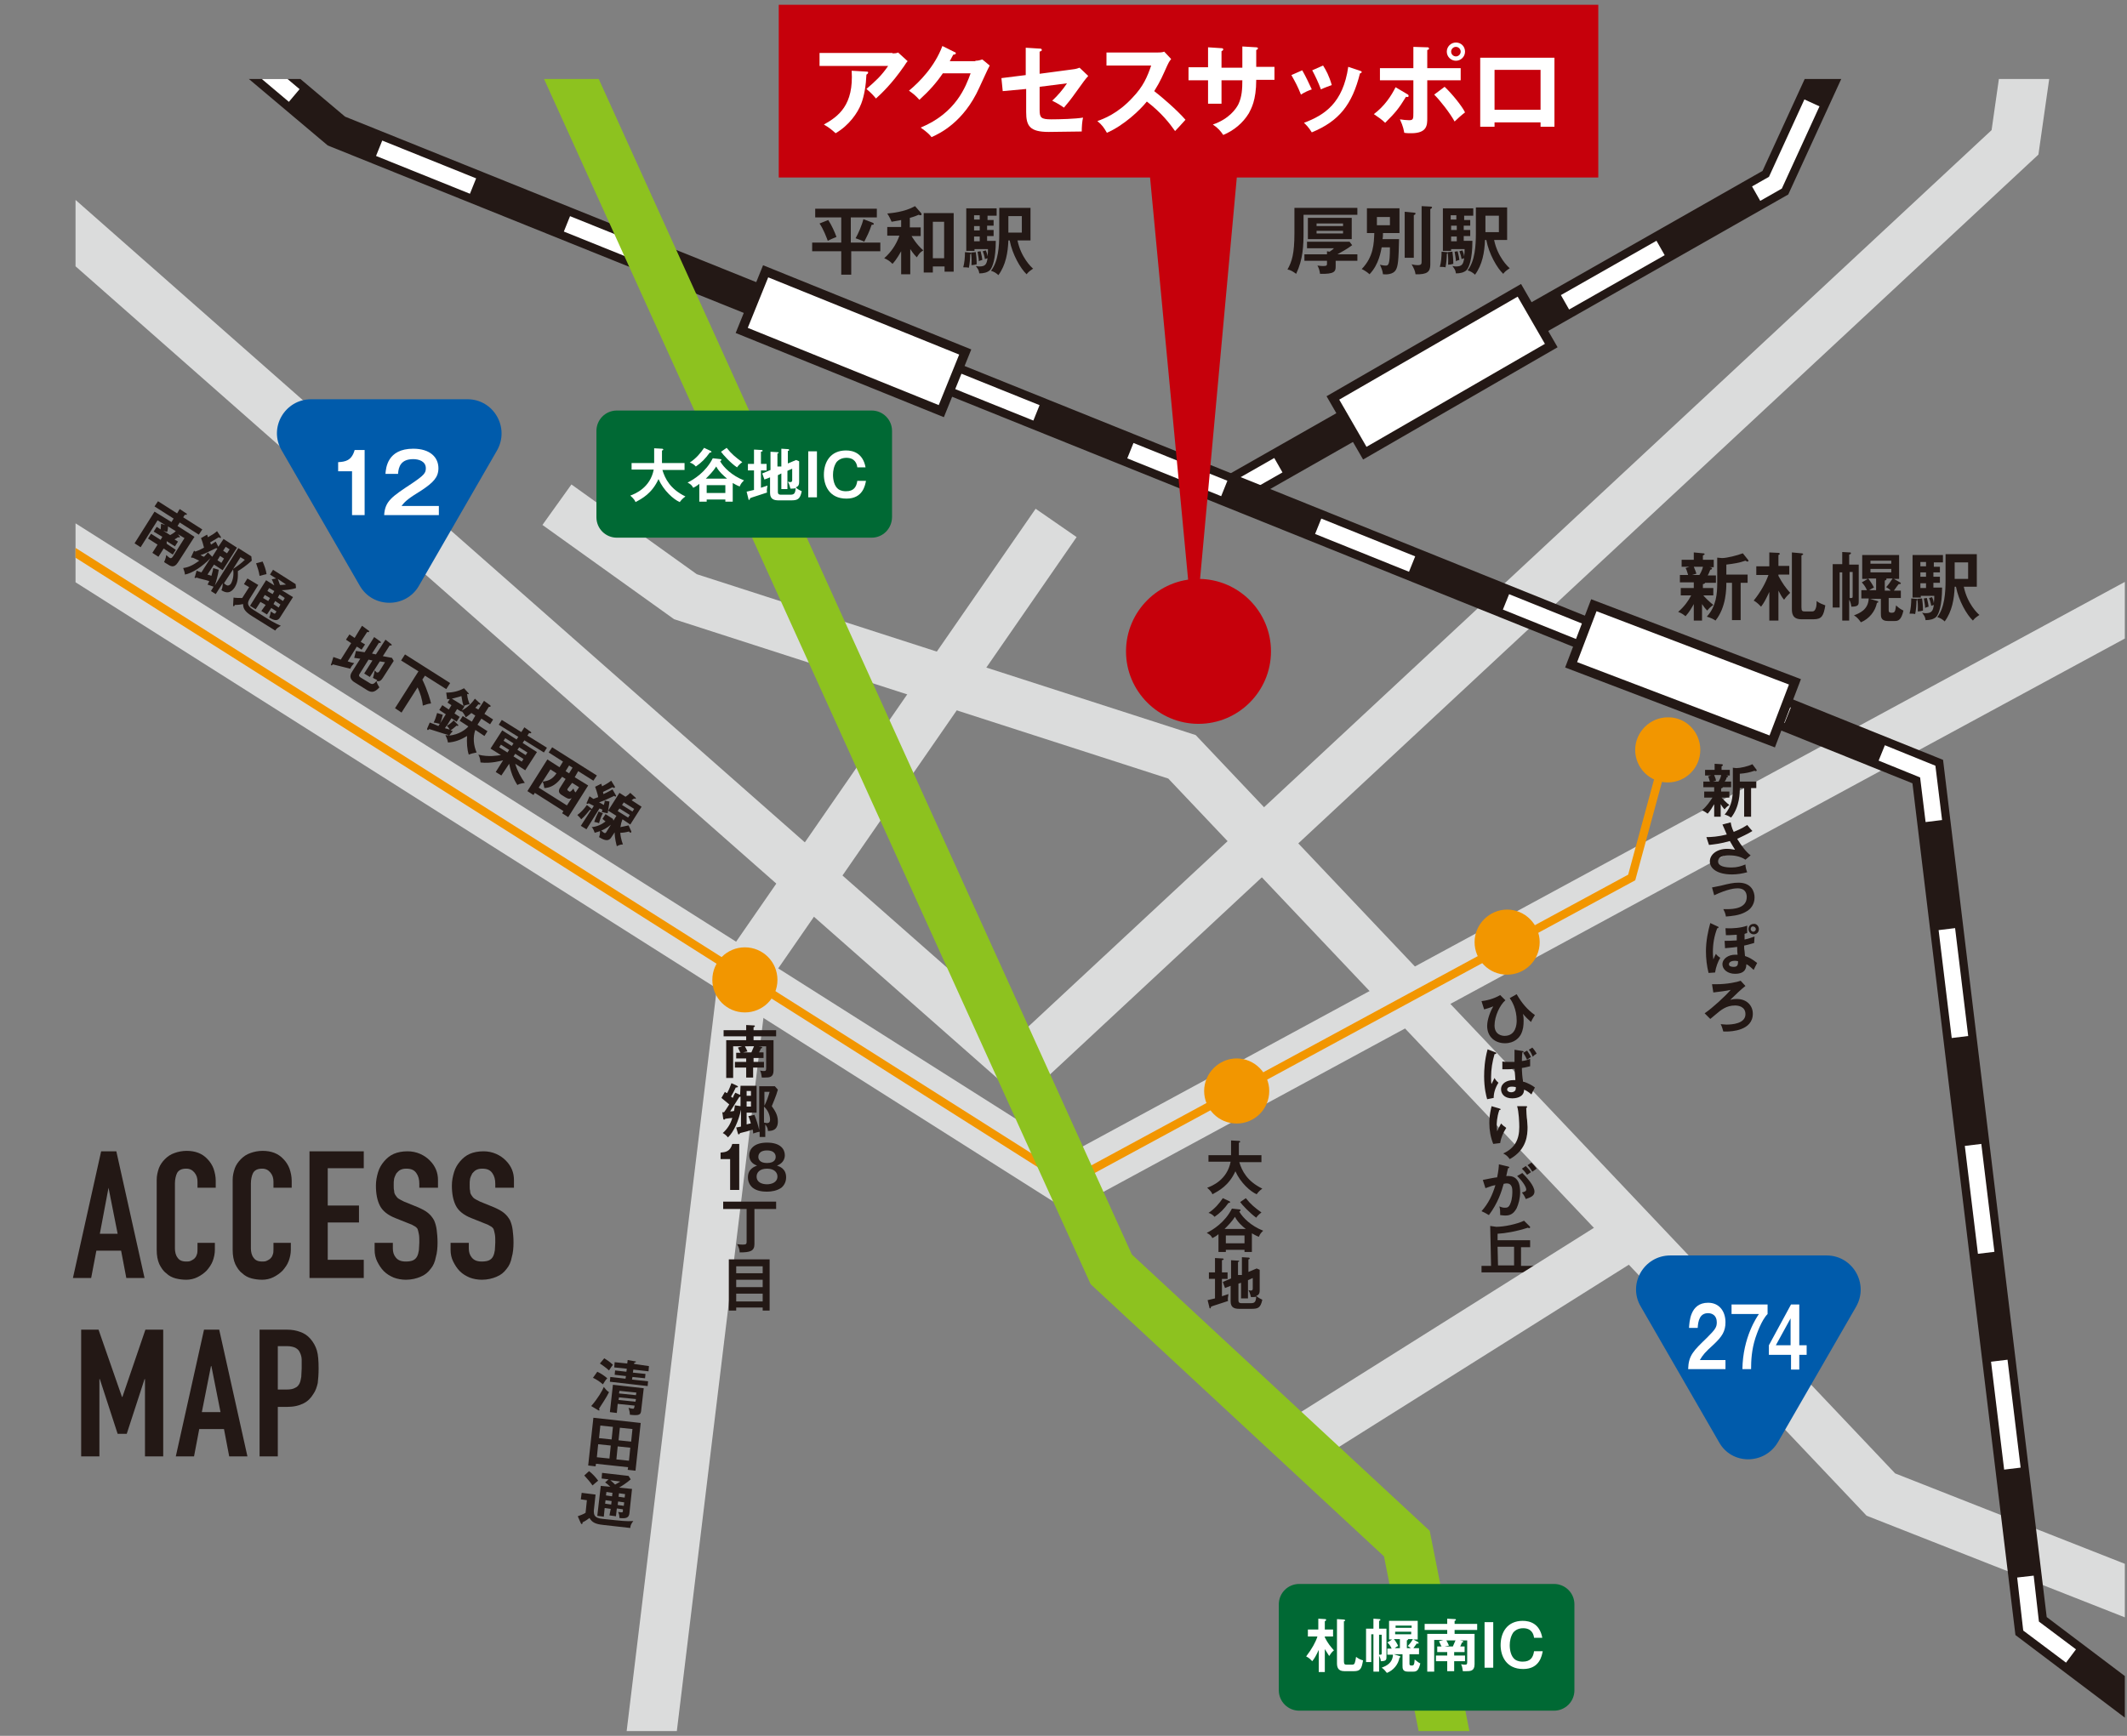 <?xml version="1.0" encoding="utf-8"?>
<!-- Generator: Adobe Illustrator 26.0.3, SVG Export Plug-In . SVG Version: 6.00 Build 0)  -->
<svg version="1.1" id="レイヤー_1" xmlns="http://www.w3.org/2000/svg" xmlns:xlink="http://www.w3.org/1999/xlink" x="0px"
	 y="0px" width="490px" height="400px" viewBox="0 0 490 400" style="enable-background:new 0 0 490 400;" xml:space="preserve">
<rect x="0" y="0" width="490" height="400" fill="#808080" stroke="none"/>
<style type="text/css">
	.st0{fill:#231815;}
	
		.st1{clip-path:url(#SVGID_00000091013049797234482790000015049665399867861173_);fill:none;stroke:#DBDCDC;stroke-width:11.476;stroke-miterlimit:10;}
	
		.st2{clip-path:url(#SVGID_00000091013049797234482790000015049665399867861173_);fill:none;stroke:#231815;stroke-width:7.65;stroke-miterlimit:10;}
	
		.st3{clip-path:url(#SVGID_00000091013049797234482790000015049665399867861173_);fill:none;stroke:#FFFFFF;stroke-width:3.825;stroke-miterlimit:10;}
	
		.st4{clip-path:url(#SVGID_00000091013049797234482790000015049665399867861173_);fill:none;stroke:#FFFFFF;stroke-width:3.825;stroke-miterlimit:10;stroke-dasharray:25.327,25.327;}
	
		.st5{clip-path:url(#SVGID_00000091013049797234482790000015049665399867861173_);fill:none;stroke:#FFFFFF;stroke-width:3.825;stroke-miterlimit:10;stroke-dasharray:23.321,23.321;}
	
		.st6{clip-path:url(#SVGID_00000091013049797234482790000015049665399867861173_);fill:none;stroke:#FFFFFF;stroke-width:3.825;stroke-miterlimit:10;stroke-dasharray:25.047,25.047;}
	
		.st7{clip-path:url(#SVGID_00000091013049797234482790000015049665399867861173_);fill:none;stroke:#FFFFFF;stroke-width:3.825;stroke-miterlimit:10;stroke-dasharray:22.091,22.091;}
	.st8{clip-path:url(#SVGID_00000091013049797234482790000015049665399867861173_);fill:#FFFFFF;}
	
		.st9{clip-path:url(#SVGID_00000091013049797234482790000015049665399867861173_);fill:none;stroke:#231815;stroke-width:2.14;stroke-miterlimit:10;}
	.st10{clip-path:url(#SVGID_00000123405664424703840180000013131002090991130814_);fill:#005BAB;}
	.st11{fill:#FFFFFF;}
	.st12{clip-path:url(#SVGID_00000093141025918734383150000009133015649076064642_);fill:#005BAB;}
	
		.st13{clip-path:url(#SVGID_00000016784453578913659880000011070724823510599087_);fill:none;stroke:#F29600;stroke-width:1.913;stroke-miterlimit:10;}
	.st14{clip-path:url(#SVGID_00000016784453578913659880000011070724823510599087_);fill:#F29600;}
	
		.st15{clip-path:url(#SVGID_00000062172856159241612550000017857317715936609956_);fill:none;stroke:#DBDCDC;stroke-width:11.476;stroke-miterlimit:10;}
	
		.st16{clip-path:url(#SVGID_00000062172856159241612550000017857317715936609956_);fill:none;stroke:#8DC21F;stroke-width:11.476;stroke-miterlimit:10;}
	.st17{clip-path:url(#SVGID_00000062172856159241612550000017857317715936609956_);fill:#006934;}
	.st18{clip-path:url(#SVGID_00000098937917991572338760000001101745785906524813_);fill:#006934;}
	.st19{clip-path:url(#SVGID_00000046304417782337283480000011101013528021996440_);fill:#C6000B;}
	.st20{fill:#C6000B;}
</style>
<g>
	<g>
		<g>
			<path class="st0" d="M16.8,294.5l6.5-29.2h3.5l6.5,29.2h-4.2l-1.2-6.3h-5.7l-1.2,6.3H16.8z M27.1,284.3l-2.1-10.6H25L23,284.3
				H27.1z"/>
			<path class="st0" d="M49.5,286.2v1.8c0,0.9-0.2,1.8-0.5,2.6c-0.3,0.8-0.8,1.5-1.4,2.2c-0.6,0.6-1.3,1.1-2.1,1.5
				c-0.8,0.4-1.7,0.6-2.6,0.6c-0.8,0-1.6-0.1-2.4-0.3c-0.8-0.2-1.6-0.6-2.2-1.2c-0.7-0.5-1.2-1.3-1.6-2.1c-0.4-0.9-0.6-2-0.6-3.3
				v-16.1c0-1,0.2-1.8,0.5-2.7c0.3-0.8,0.8-1.5,1.4-2.1c0.6-0.6,1.3-1.1,2.2-1.4c0.8-0.3,1.8-0.5,2.8-0.5c2,0,3.6,0.6,4.8,1.9
				c0.6,0.6,1.1,1.4,1.4,2.2c0.3,0.9,0.5,1.8,0.5,2.8v1.6h-4.2v-1.4c0-0.8-0.2-1.5-0.7-2.1c-0.5-0.6-1.1-0.9-1.9-0.9
				c-1,0-1.7,0.3-2.1,1c-0.3,0.6-0.5,1.5-0.5,2.4v15c0,0.8,0.2,1.6,0.6,2.1c0.4,0.6,1,0.9,2,0.9c0.3,0,0.6,0,0.9-0.1
				c0.3-0.1,0.6-0.3,0.9-0.5c0.2-0.2,0.5-0.5,0.6-0.9c0.2-0.4,0.2-0.9,0.2-1.4v-1.4H49.5z"/>
			<path class="st0" d="M67,286.2v1.8c0,0.9-0.2,1.8-0.5,2.6c-0.3,0.8-0.8,1.5-1.4,2.2c-0.6,0.6-1.3,1.1-2.1,1.5
				c-0.8,0.4-1.7,0.6-2.6,0.6c-0.8,0-1.6-0.1-2.4-0.3c-0.8-0.2-1.6-0.6-2.2-1.2c-0.7-0.5-1.2-1.3-1.6-2.1c-0.4-0.9-0.6-2-0.6-3.3
				v-16.1c0-1,0.2-1.8,0.5-2.7c0.3-0.8,0.8-1.5,1.4-2.1s1.3-1.1,2.2-1.4c0.8-0.3,1.8-0.5,2.8-0.5c2,0,3.6,0.6,4.8,1.9
				c0.6,0.6,1.1,1.4,1.4,2.2c0.3,0.9,0.5,1.8,0.5,2.8v1.6h-4.2v-1.4c0-0.8-0.2-1.5-0.7-2.1c-0.5-0.6-1.1-0.9-1.9-0.9
				c-1,0-1.7,0.3-2.1,1c-0.3,0.6-0.5,1.5-0.5,2.4v15c0,0.8,0.2,1.6,0.6,2.1c0.4,0.6,1,0.9,2,0.9c0.3,0,0.6,0,0.9-0.1
				c0.3-0.1,0.6-0.3,0.9-0.5c0.2-0.2,0.5-0.5,0.6-0.9c0.2-0.4,0.2-0.9,0.2-1.4v-1.4H67z"/>
			<path class="st0" d="M71.3,294.5v-29.2h12.5v3.9h-8.3v8.6h7.2v3.9h-7.2v8.6h8.3v4.2H71.3z"/>
			<path class="st0" d="M100.8,273.7h-4.2v-0.9c0-1-0.2-1.8-0.7-2.5c-0.5-0.7-1.2-1-2.3-1c-0.6,0-1,0.1-1.4,0.3
				c-0.4,0.2-0.6,0.5-0.9,0.8c-0.2,0.4-0.4,0.8-0.5,1.2c-0.1,0.5-0.1,0.9-0.1,1.4c0,0.6,0,1.1,0.1,1.4c0,0.4,0.1,0.7,0.3,1
				c0.2,0.3,0.4,0.6,0.7,0.8c0.3,0.2,0.7,0.4,1.3,0.7l3.2,1.3c0.9,0.4,1.7,0.8,2.3,1.3c0.6,0.5,1,1,1.4,1.7c0.3,0.7,0.5,1.4,0.6,2.2
				c0.1,0.8,0.2,1.8,0.2,2.9c0,1.2-0.1,2.4-0.4,3.4c-0.2,1.1-0.6,2-1.2,2.7c-0.6,0.8-1.3,1.4-2.3,1.8c-0.9,0.4-2.1,0.7-3.4,0.7
				c-1,0-2-0.2-2.8-0.5c-0.9-0.4-1.6-0.8-2.3-1.5c-0.6-0.6-1.1-1.4-1.5-2.2c-0.4-0.8-0.6-1.7-0.6-2.7v-1.6h4.2v1.3
				c0,0.8,0.2,1.5,0.7,2.1c0.5,0.6,1.2,0.9,2.3,0.9c0.7,0,1.3-0.1,1.7-0.3c0.4-0.2,0.7-0.5,0.9-0.9c0.2-0.4,0.3-0.8,0.4-1.4
				c0-0.5,0.1-1.1,0.1-1.8c0-0.8,0-1.4-0.1-1.9c-0.1-0.5-0.2-0.9-0.3-1.2c-0.2-0.3-0.4-0.5-0.8-0.7c-0.3-0.2-0.7-0.4-1.3-0.6l-3-1.2
				c-1.8-0.7-3-1.7-3.6-2.9c-0.6-1.2-0.9-2.7-0.9-4.6c0-1.1,0.2-2.1,0.5-3.1c0.3-1,0.8-1.8,1.4-2.5c0.6-0.7,1.3-1.3,2.2-1.7
				c0.9-0.4,2-0.6,3.2-0.6c1,0,2,0.2,2.9,0.6c0.9,0.4,1.6,0.9,2.2,1.5c1.3,1.3,1.9,2.8,1.9,4.5V273.7z"/>
			<path class="st0" d="M118.3,273.7h-4.2v-0.9c0-1-0.2-1.8-0.7-2.5c-0.5-0.7-1.2-1-2.3-1c-0.6,0-1,0.1-1.4,0.3
				c-0.4,0.2-0.6,0.5-0.9,0.8c-0.2,0.4-0.4,0.8-0.5,1.2c-0.1,0.5-0.1,0.9-0.1,1.4c0,0.6,0,1.1,0.1,1.4c0,0.4,0.1,0.7,0.3,1
				c0.2,0.3,0.4,0.6,0.7,0.8c0.3,0.2,0.7,0.4,1.3,0.7l3.2,1.3c0.9,0.4,1.7,0.8,2.3,1.3c0.6,0.5,1,1,1.4,1.7c0.3,0.7,0.5,1.4,0.6,2.2
				c0.1,0.8,0.2,1.8,0.2,2.9c0,1.2-0.1,2.4-0.4,3.4c-0.2,1.1-0.6,2-1.2,2.7c-0.6,0.8-1.3,1.4-2.3,1.8c-0.9,0.4-2.1,0.7-3.4,0.7
				c-1,0-2-0.2-2.8-0.5c-0.9-0.4-1.6-0.8-2.3-1.5c-0.6-0.6-1.1-1.4-1.5-2.2c-0.4-0.8-0.6-1.7-0.6-2.7v-1.6h4.2v1.3
				c0,0.8,0.2,1.5,0.7,2.1c0.5,0.6,1.2,0.9,2.3,0.9c0.7,0,1.3-0.1,1.7-0.3c0.4-0.2,0.7-0.5,0.9-0.9c0.2-0.4,0.3-0.8,0.4-1.4
				c0-0.5,0.1-1.1,0.1-1.8c0-0.8,0-1.4-0.1-1.9c-0.1-0.5-0.2-0.9-0.3-1.2c-0.2-0.3-0.4-0.5-0.8-0.7c-0.3-0.2-0.7-0.4-1.3-0.6l-3-1.2
				c-1.8-0.7-3-1.7-3.6-2.9c-0.6-1.2-0.9-2.7-0.9-4.6c0-1.1,0.2-2.1,0.5-3.1c0.3-1,0.8-1.8,1.4-2.5c0.6-0.7,1.3-1.3,2.2-1.7
				c0.9-0.4,2-0.6,3.2-0.6c1,0,2,0.2,2.9,0.6c0.9,0.4,1.6,0.9,2.2,1.5c1.3,1.3,1.9,2.8,1.9,4.5V273.7z"/>
			<path class="st0" d="M18.7,335.6v-29.2h4l5.4,15.5h0.1l5.3-15.5h4.1v29.2h-4.2v-17.8h-0.1l-4.1,12.6h-2.1L23,317.8h-0.1v17.8
				H18.7z"/>
			<path class="st0" d="M40.5,335.6l6.5-29.2h3.5l6.5,29.2h-4.2l-1.2-6.3h-5.7l-1.2,6.3H40.5z M50.8,325.4l-2.1-10.6h-0.1l-2.1,10.6
				H50.8z"/>
			<path class="st0" d="M59.8,335.6v-29.2h6.3c1.2,0,2.2,0.2,3,0.5c0.9,0.3,1.7,0.8,2.4,1.6c0.7,0.8,1.2,1.7,1.5,2.7
				c0.3,1,0.4,2.4,0.4,4.2c0,1.3-0.1,2.4-0.2,3.3c-0.2,0.9-0.5,1.8-1,2.5c-0.6,1-1.3,1.7-2.3,2.2c-1,0.5-2.2,0.8-3.8,0.8H64v11.4
				H59.8z M64,310.3v9.9h2c0.8,0,1.5-0.1,2-0.4c0.5-0.2,0.8-0.6,1-1c0.2-0.4,0.3-0.9,0.4-1.5c0-0.6,0.1-1.3,0.1-2c0-0.7,0-1.3,0-2
				c0-0.6-0.2-1.2-0.4-1.6c-0.2-0.5-0.5-0.8-1-1.1c-0.4-0.2-1.1-0.4-1.9-0.4H64z"/>
		</g>
		<g>
			<defs>
				<rect id="SVGID_1_" x="17.4" y="18.2" width="472.1" height="380.7"/>
			</defs>
			<clipPath id="SVGID_00000148633263113247580790000009142418094377289134_">
				<use xlink:href="#SVGID_1_"  style="overflow:visible;"/>
			</clipPath>
			
				<polyline style="clip-path:url(#SVGID_00000148633263113247580790000009142418094377289134_);fill:none;stroke:#DBDCDC;stroke-width:11.476;stroke-miterlimit:10;" points="
				-101.1,-50.7 235.4,245.8 464.2,32.8 477.5,-60.4 			"/>
			
				<polyline style="clip-path:url(#SVGID_00000148633263113247580790000009142418094377289134_);fill:none;stroke:#DBDCDC;stroke-width:11.476;stroke-miterlimit:10;" points="
				243.3,120.5 171.3,224.6 142.8,459.4 			"/>
			
				<polyline style="clip-path:url(#SVGID_00000148633263113247580790000009142418094377289134_);fill:none;stroke:#DBDCDC;stroke-width:11.476;stroke-miterlimit:10;" points="
				128.3,116.3 157.9,137.5 272.3,174.4 433.3,344.4 597.9,409.2 			"/>
			
				<polyline style="clip-path:url(#SVGID_00000148633263113247580790000009142418094377289134_);fill:none;stroke:#231815;stroke-width:7.65;stroke-miterlimit:10;" points="
				284.5,112.9 409,42.1 453.9,-55.8 			"/>
			
				<line style="clip-path:url(#SVGID_00000148633263113247580790000009142418094377289134_);fill:none;stroke:#FFFFFF;stroke-width:3.825;stroke-miterlimit:10;" x1="284.5" y1="112.9" x2="294.5" y2="107.2"/>
			
				<polyline style="clip-path:url(#SVGID_00000148633263113247580790000009142418094377289134_);fill:none;stroke:#FFFFFF;stroke-width:3.825;stroke-miterlimit:10;stroke-dasharray:25.327,25.327;" points="
				316.5,94.7 409,42.1 443.8,-33.9 			"/>
			
				<line style="clip-path:url(#SVGID_00000148633263113247580790000009142418094377289134_);fill:none;stroke:#FFFFFF;stroke-width:3.825;stroke-miterlimit:10;" x1="449.1" y1="-45.4" x2="453.9" y2="-55.8"/>
			
				<polyline style="clip-path:url(#SVGID_00000148633263113247580790000009142418094377289134_);fill:none;stroke:#DBDCDC;stroke-width:11.476;stroke-miterlimit:10;" points="
				519.8,124.2 246.3,272.4 -170.1,8.6 			"/>
			
				<polyline style="clip-path:url(#SVGID_00000148633263113247580790000009142418094377289134_);fill:none;stroke:#231815;stroke-width:7.65;stroke-miterlimit:10;" points="
				-12.3,-45.5 77.5,30.2 444.1,177.8 467.9,374.7 609.6,481.7 			"/>
			
				<line style="clip-path:url(#SVGID_00000148633263113247580790000009142418094377289134_);fill:none;stroke:#FFFFFF;stroke-width:3.825;stroke-miterlimit:10;" x1="-12.3" y1="-45.5" x2="-3.5" y2="-38.1"/>
			
				<polyline style="clip-path:url(#SVGID_00000148633263113247580790000009142418094377289134_);fill:none;stroke:#FFFFFF;stroke-width:3.825;stroke-miterlimit:10;stroke-dasharray:23.321,23.321;" points="
				14.3,-23.1 77.5,30.2 422.7,169.2 			"/>
			
				<polyline style="clip-path:url(#SVGID_00000148633263113247580790000009142418094377289134_);fill:none;stroke:#FFFFFF;stroke-width:3.825;stroke-miterlimit:10;" points="
				433.5,173.5 444.1,177.8 445.5,189.2 			"/>
			
				<line style="clip-path:url(#SVGID_00000148633263113247580790000009142418094377289134_);fill:none;stroke:#FFFFFF;stroke-width:3.825;stroke-miterlimit:10;stroke-dasharray:25.047,25.047;" x1="448.5" y1="214.1" x2="465.1" y2="350.8"/>
			
				<polyline style="clip-path:url(#SVGID_00000148633263113247580790000009142418094377289134_);fill:none;stroke:#FFFFFF;stroke-width:3.825;stroke-miterlimit:10;" points="
				466.6,363.3 467.9,374.7 477.1,381.6 			"/>
			
				<line style="clip-path:url(#SVGID_00000148633263113247580790000009142418094377289134_);fill:none;stroke:#FFFFFF;stroke-width:3.825;stroke-miterlimit:10;stroke-dasharray:22.091,22.091;" x1="494.7" y1="394.9" x2="591.6" y2="468.1"/>
			
				<line style="clip-path:url(#SVGID_00000148633263113247580790000009142418094377289134_);fill:none;stroke:#FFFFFF;stroke-width:3.825;stroke-miterlimit:10;" x1="600.5" y1="474.8" x2="609.6" y2="481.7"/>
			
				<rect x="307.4" y="78.3" transform="matrix(0.866 -0.5 0.5 0.866 1.703 177.59)" style="clip-path:url(#SVGID_00000148633263113247580790000009142418094377289134_);fill:#FFFFFF;" width="49.6" height="14.7"/>
			
				<rect x="307.4" y="78.3" transform="matrix(0.866 -0.5 0.5 0.866 1.703 177.59)" style="clip-path:url(#SVGID_00000148633263113247580790000009142418094377289134_);fill:none;stroke:#231815;stroke-width:2.14;stroke-miterlimit:10;" width="49.6" height="14.7"/>
			
				<rect x="380.5" y="130.2" transform="matrix(0.356 -0.934 0.934 0.356 104.878 462.23)" style="clip-path:url(#SVGID_00000148633263113247580790000009142418094377289134_);fill:#FFFFFF;" width="14.7" height="49.6"/>
			
				<rect x="380.5" y="130.2" transform="matrix(0.356 -0.934 0.934 0.356 104.878 462.23)" style="clip-path:url(#SVGID_00000148633263113247580790000009142418094377289134_);fill:none;stroke:#231815;stroke-width:2.14;stroke-miterlimit:10;" width="14.7" height="49.6"/>
			
				<rect x="189.2" y="53.7" transform="matrix(0.375 -0.927 0.927 0.375 50.139 231.392)" style="clip-path:url(#SVGID_00000148633263113247580790000009142418094377289134_);fill:#FFFFFF;" width="14.7" height="49.6"/>
			
				<rect x="189.2" y="53.7" transform="matrix(0.375 -0.927 0.927 0.375 50.139 231.392)" style="clip-path:url(#SVGID_00000148633263113247580790000009142418094377289134_);fill:none;stroke:#231815;stroke-width:2.14;stroke-miterlimit:10;" width="14.7" height="49.6"/>
		</g>
		<g>
			<path class="st0" d="M196.1,55.9h6.7v2h-6.7v5.4h-2.3v-5.4h-6.7v-2h6.7v-5.8h-6v-2H202v2h-6V55.9z M190.8,50.7
				c0.8,1.2,1.5,2.8,1.9,3.9c-0.3,0.1-1.7,0.7-2,0.9c-0.3-0.8-1-2.7-1.9-4L190.8,50.7z M201,51.3c0.1,0.1,0.3,0.1,0.3,0.3
				c0,0.2-0.2,0.2-0.5,0.2c-0.6,1.8-1.1,2.7-1.7,3.9c-0.3-0.2-1.7-0.7-2-0.8c0.6-1,1.5-3.1,1.8-4.4L201,51.3z"/>
			<path class="st0" d="M209.7,63.2h-2.1v-5.3c-1,1.8-1.7,2.6-2,2.9c-0.6-0.6-1-0.9-1.9-1.3c1.6-1.4,2.8-3.2,3.5-5.2h-2.8v-2h3.2
				v-1.6c-0.3,0.1-1.8,0.3-2.2,0.4c-0.1-0.2-0.5-1.2-1-1.9c0.9-0.1,3.9-0.3,6.4-1.7l1.4,1.6c0.1,0.1,0.1,0.2,0.1,0.3
				c0,0.1-0.1,0.2-0.2,0.2c-0.1,0-0.1,0-0.5-0.1c-0.9,0.4-1.3,0.5-2,0.7v2.2h2.5v2H210c0.2,0.3,1.1,1.9,2.7,3.3
				c-0.8,0.5-0.9,0.7-1.5,1.6c-0.9-0.9-1.4-1.8-1.5-1.9V63.2z M214.9,61.4v1.4h-2.1V49.1h6.9v13.5h-2.1v-1.2H214.9z M217.5,59.5
				v-8.4h-2.6v8.4H217.5z"/>
			<path class="st0" d="M223.4,58.2c0.1,0,0.3,0,0.3,0.2c0,0.1-0.2,0.2-0.2,0.2c0,0.9-0.1,2.2-0.3,3.1c-0.4-0.1-0.8-0.1-1.3-0.1
				c0.3-1.1,0.4-2.3,0.4-3.5L223.4,58.2z M228.9,50.6v1.4h-1.5v1h1.5v1.4h-1.5v1.1h2c0,4.3-0.8,6.1-1.3,6.7
				c-0.6,0.6-1.5,0.8-2.5,0.8c-0.1-0.8-0.3-1-0.8-1.7c0.2,0,0.4,0.1,0.8,0.1c1.4,0,1.7-0.5,1.9-1.9c-0.1,0-0.2,0.1-0.6,0.2
				c-0.1-0.7-0.4-1.6-0.5-1.8l0.7-0.2c0.1,0.3,0.3,0.6,0.4,1.4c0.1-0.8,0.1-1.1,0.1-1.7h-3.1v0.4h-1.9v-9.8h7v1.7h-2.1v1H228.9z
				 M224.8,58.1c0.1,0.7,0.2,1.7,0.2,2.8c-0.3,0.1-0.9,0.2-1.2,0.2c0-0.5,0.1-1.4-0.1-2.9L224.8,58.1z M225.7,50.6v-1h-1.3v1H225.7z
				 M224.4,52.1v1h1.3v-1H224.4z M224.4,54.5v1.1h1.3v-1.1H224.4z M225.9,57.9c0.3,1.2,0.3,1.3,0.4,2c-0.1,0-0.7,0.2-0.8,0.3
				c0-0.6-0.2-1.5-0.3-2.2L225.9,57.9z M232.3,55.4c-0.1,2.8-0.6,5.7-2.3,8c-0.4-0.4-1-0.8-1.7-1c1.7-2.2,1.9-5.7,1.9-8.5v-6h7.2
				v7.5h-3c0.8,3.9,3.2,6.2,3.6,6.5c-1,0.7-1.1,0.8-1.5,1.3c-1.4-1.3-3.3-4.6-3.9-7.8H232.3z M232.3,49.8v3.8h3.1v-3.8H232.3z"/>
		</g>
		<g>
			<path class="st0" d="M312.7,47.9v1.6h-12.4v3.8c0,3.3-0.1,6.4-1.7,9.8c-0.7-0.5-1.3-0.9-2-1c1-1.8,1.6-3.5,1.6-8.5v-5.7H312.7z
				 M307.7,61.4c0,1.1-0.2,1.8-3.6,1.7c-0.1-0.7-0.2-1.2-0.6-1.9c0.7,0.1,1.2,0.1,1.4,0.1c0.8,0,0.8-0.2,0.8-0.6v-0.6h-5.2v-1.5h5.2
				v-0.7l0.6,0.1c0.4-0.3,0.8-0.5,1-0.8h-6.2v-1.5h9.8l0.6,0.8c-1.2,0.9-2.5,1.6-3.4,2.1h4.6v1.5h-5V61.4z M311.4,50.2v4.9h-10.1
				v-4.9H311.4z M309.4,52.1v-0.6h-6.1v0.6H309.4z M303.3,53.2v0.6h6.1v-0.6H303.3z"/>
			<path class="st0" d="M322.3,55.1c-0.1,4.7-0.2,6.3-0.8,7.2c-0.6,0.9-2,1-2.9,0.9c-0.1-0.8-0.3-1.3-0.7-2.2
				c0.8,0.2,1.2,0.2,1.3,0.2c0.6,0,1,0,1-4.2h-1.9c-0.2,0.9-0.6,3.9-2.8,6.2c-0.4-0.4-1.3-1-1.8-1.2c2.8-2.9,2.8-6,2.9-8.3h-1.7V48
				h7.5v5.7h-3.8c0,0.4,0,0.9-0.1,1.4H322.3z M317.2,50v1.9h3V50H317.2z M325.7,49c0.1,0,0.4,0,0.4,0.2c0,0.2-0.2,0.3-0.4,0.4v9.8
				h-2.1V48.8L325.7,49z M329.5,47.6c0.1,0,0.4,0,0.4,0.2c0,0.2-0.3,0.3-0.4,0.4V61c0,1.6-0.7,2.3-3.4,2.2c-0.1-0.8-0.4-1.4-0.9-2.3
				c0.7,0.2,1.3,0.2,1.4,0.2c0.9,0,0.9-0.3,0.9-1V47.5L329.5,47.6z"/>
			<path class="st0" d="M333.2,58.1c0.1,0,0.3,0,0.3,0.2c0,0.1-0.2,0.2-0.2,0.2c0,0.9-0.1,2.2-0.3,3.1c-0.4-0.1-0.8-0.1-1.3-0.1
				c0.3-1.1,0.4-2.3,0.4-3.5L333.2,58.1z M338.7,50.6V52h-1.5v1h1.5v1.4h-1.5v1.1h2c0,4.3-0.8,6.1-1.3,6.7c-0.6,0.6-1.5,0.8-2.5,0.8
				c-0.1-0.8-0.3-1-0.8-1.7c0.2,0,0.4,0.1,0.8,0.1c1.4,0,1.7-0.5,1.9-1.9c-0.1,0-0.2,0.1-0.6,0.2c-0.1-0.7-0.4-1.6-0.5-1.8l0.7-0.2
				c0.1,0.3,0.3,0.6,0.4,1.4c0.1-0.8,0.1-1.1,0.1-1.7h-3.1v0.4h-1.9v-9.8h7v1.7h-2.1v1H338.7z M334.6,58c0.1,0.7,0.2,1.7,0.2,2.8
				c-0.3,0.1-0.9,0.2-1.2,0.2c0-0.5,0.1-1.4-0.1-2.9L334.6,58z M335.5,50.6v-1h-1.3v1H335.5z M334.3,52v1h1.3v-1H334.3z M334.3,54.5
				v1.1h1.3v-1.1H334.3z M335.8,57.9c0.3,1.2,0.3,1.3,0.4,2c-0.1,0-0.7,0.2-0.8,0.3c0-0.6-0.2-1.5-0.3-2.2L335.8,57.9z M342.1,55.3
				c-0.1,2.8-0.6,5.7-2.3,8c-0.4-0.4-1-0.8-1.7-1c1.7-2.2,1.9-5.7,1.9-8.5v-6h7.2v7.5h-3c0.8,3.9,3.2,6.2,3.6,6.5
				c-1,0.7-1.1,0.8-1.5,1.3c-1.4-1.3-3.3-4.6-3.9-7.8H342.1z M342.2,49.7v3.8h3.1v-3.8H342.2z"/>
		</g>
		<g>
			<path class="st0" d="M392.1,135.5h2.6v1.7h-2.3c0.2,0.3,1.4,1.5,2.3,2.2c-0.7,0.5-0.9,0.7-1.4,1.3c-0.5-0.5-0.8-0.9-1.2-1.5v3.8
				h-1.9v-3.8c-0.5,0.9-1,1.8-1.9,2.8c-0.5-0.4-0.9-0.7-1.7-1c1.4-1.2,2.4-2.6,3-3.8h-2.4v-1.7h3v-1.3H387v-1.7h1.9
				c-0.3-1-0.4-1.3-0.6-1.6l0.9-0.3h-1.8V129h2.8v-1.7l2.1,0.2c0.3,0,0.4,0.1,0.4,0.2c0,0.1-0.2,0.2-0.4,0.3v1h2.5v1.7h-1
				c0.4,0.1,0.6,0.1,0.6,0.3c0,0.2-0.1,0.2-0.4,0.3c-0.2,0.5-0.4,1-0.6,1.3h1.9v1.7h-2.5c0,0.2-0.4,0.3-0.5,0.3V135.5z M390.2,130.6
				c0.4,0.9,0.5,1.3,0.6,1.6l-1,0.3h1.7c0.5-0.8,0.8-1.7,0.8-1.9H390.2z M395.6,128.5l1.1,0.1c1.1,0,3.5-0.6,4.8-1.1l1.2,1.5
				c0,0.1,0.1,0.1,0.1,0.2c0,0.2-0.1,0.2-0.3,0.2c-0.1,0-0.2-0.1-0.4-0.2c-1.4,0.5-2.7,0.7-4.4,0.9v2.3h4.9v1.9H401v8.6h-2v-8.6
				h-1.3c0,1.3,0,5.6-2.5,8.7c-0.4-0.3-1-0.6-2-0.9c2.2-2.4,2.4-5.3,2.4-7.8V128.5z"/>
			<path class="st0" d="M409.7,143h-2.1v-6.6c-0.8,1.7-1.2,2.5-1.9,3.4c-0.2-0.2-0.9-1-1.7-1.4c1.7-2.1,2.8-4.2,3.4-5.9h-2.8v-2h3
				v-3.2l2.1,0.1c0.2,0,0.3,0.1,0.3,0.2c0,0.2-0.1,0.2-0.3,0.3v2.5h2.5v2h-2.5v0.3c0.9,1.7,1.7,2.8,2.7,3.9
				c-0.6,0.6-0.9,0.9-1.4,1.6c-0.6-0.7-0.8-1.2-1.3-2.1V143z M415,127.5c0.2,0,0.4,0.1,0.4,0.2c0,0.1-0.2,0.2-0.4,0.3v11.9
				c0,0.9,0.2,1,0.8,1h1.6c0.4,0,0.6-0.1,0.8-0.5c0.2-0.4,0.3-0.8,0.3-1.9c0.6,0.5,1.5,0.8,2,1c-0.4,2.4-0.8,3.2-2.7,3.2H415
				c-2.1,0-2.2-1.4-2.2-2.4v-13L415,127.5z"/>
			<path class="st0" d="M423.8,131.9v8.1h-1.6v-10h2.2v-2.8l1.8,0.1c0.2,0,0.2,0.1,0.2,0.2c0,0.2-0.2,0.2-0.4,0.3v2.3h2.2v8.4
				c0,0.8,0,1.3-1.7,1.3c-0.1-0.8-0.3-1.3-0.5-1.6v4.8h-1.6v-11.1H423.8z M426.1,131.9v5.9c0.1,0,0.3,0,0.4,0c0.3,0,0.3-0.1,0.3-0.6
				v-5.4H426.1z M437.9,136v1.8h-2.8v2.7c0,0.4,0,0.7,0.7,0.7c0.8,0,0.8-0.4,1-1.7c0.7,0.7,1.3,1,1.7,1.2c-0.5,2.2-1.2,2.4-2,2.4
				h-1.6c-1.6,0-1.6-1-1.6-1.7v-3.4h-2.5l1.7,0.5c0.1,0,0.2,0.1,0.2,0.2c0,0.2-0.2,0.2-0.3,0.2c-0.4,2-1.8,3.7-3.7,4.5
				c-0.5-0.7-0.9-1.2-1.6-1.6c1.3-0.5,3.3-1.3,3.4-3.9h-1.7V136h1.3c-0.4-0.9-0.9-1.5-1.2-1.8l1.4-0.8H429v-5.5h8.5v5.5h-1.2
				l1.4,0.8c0.1,0.1,0.2,0.1,0.2,0.2c0,0.2-0.2,0.2-0.5,0.2c-0.3,0.4-0.7,0.9-1.1,1.5H437.9z M432.2,136v-2.7h-1.8
				c0.3,0.4,1,1.4,1.3,2.1c-0.4,0.2-0.5,0.2-1.1,0.6H432.2z M435.7,129.9v-0.7h-4.8v0.7H435.7z M430.9,131.1v0.8h4.8v-0.8H430.9z
				 M435.5,136c-0.1-0.1-0.4-0.4-1-0.7c0.5-0.5,1-1.2,1.5-2h-1.5c0.1,0,0.1,0.1,0.1,0.2c0,0.1-0.2,0.2-0.4,0.3v2.3H435.5z"/>
			<path class="st0" d="M441.4,138c0.1,0,0.3,0,0.3,0.2c0,0.1-0.2,0.2-0.2,0.2c0,0.9-0.1,2.2-0.3,3.1c-0.4-0.1-0.8-0.1-1.3-0.1
				c0.3-1.1,0.4-2.3,0.4-3.5L441.4,138z M446.9,130.5v1.4h-1.5v1h1.5v1.4h-1.5v1.1h2c0,4.3-0.8,6.1-1.3,6.7
				c-0.6,0.6-1.5,0.8-2.5,0.8c-0.1-0.8-0.3-1-0.8-1.7c0.2,0,0.4,0.1,0.8,0.1c1.4,0,1.7-0.5,1.9-1.9c-0.1,0-0.2,0.1-0.6,0.2
				c-0.1-0.7-0.4-1.6-0.5-1.8l0.7-0.2c0.1,0.3,0.3,0.6,0.4,1.4c0.1-0.8,0.1-1.1,0.1-1.7h-3.1v0.4h-1.9v-9.8h7v1.7h-2.1v1H446.9z
				 M442.8,137.9c0.1,0.7,0.2,1.7,0.2,2.8c-0.3,0.1-0.9,0.2-1.2,0.2c0-0.5,0.1-1.4-0.1-2.9L442.8,137.9z M443.7,130.5v-1h-1.3v1
				H443.7z M442.4,131.9v1h1.3v-1H442.4z M442.4,134.4v1.1h1.3v-1.1H442.4z M443.9,137.8c0.3,1.2,0.3,1.3,0.4,2
				c-0.1,0-0.7,0.2-0.8,0.3c0-0.6-0.2-1.5-0.3-2.2L443.9,137.8z M450.3,135.2c-0.1,2.8-0.6,5.7-2.3,8c-0.4-0.4-1-0.8-1.7-1
				c1.7-2.2,1.9-5.7,1.9-8.5v-6h7.2v7.5h-3c0.8,3.9,3.2,6.2,3.6,6.5c-1,0.7-1.1,0.8-1.5,1.3c-1.4-1.3-3.3-4.6-3.9-7.8H450.3z
				 M450.3,129.6v3.8h3.1v-3.8H450.3z"/>
		</g>
		<g>
			<defs>
				<rect id="SVGID_00000055695474857205314030000002206536757098615738_" x="17.4" y="18.2" width="472.1" height="380.7"/>
			</defs>
			<clipPath id="SVGID_00000182498452327996880030000006000948150821769142_">
				<use xlink:href="#SVGID_00000055695474857205314030000002206536757098615738_"  style="overflow:visible;"/>
			</clipPath>
			<path style="clip-path:url(#SVGID_00000182498452327996880030000006000948150821769142_);fill:#005BAB;" d="M96.5,135l18-31.2
				c3-5.3-0.8-11.8-6.8-11.8h-36c-6.1,0-9.9,6.6-6.8,11.8l18,31.2C85.9,140.2,93.5,140.2,96.5,135"/>
		</g>
		<g>
			<path class="st11" d="M83.9,118.7h-2.8v-10.1h-3.2v-2.1c1.6-0.1,3.1-0.3,3.8-2.8h2.3V118.7z"/>
			<path class="st11" d="M101.1,116.5v2.2H88.5c0.2-3.2,1.7-4.2,6.4-7.3c2.8-1.9,3.2-2.4,3.2-3.5c0-1.6-1.6-2.1-2.9-2.1
				c-2.8,0-3.4,1.7-3.5,3.4h-2.9c0.1-1.3,0.4-5.8,6.4-5.8c3.9,0,5.8,2,5.8,4.5c0,2.1-1.2,3.3-3.9,5.1c-2.9,1.8-3.7,2.4-4.6,3.6
				H101.1z"/>
		</g>
		<g>
			<defs>
				<rect id="SVGID_00000128469141466432026980000010273181931264348587_" x="17.4" y="18.2" width="472.1" height="380.7"/>
			</defs>
			<clipPath id="SVGID_00000120557007225173061330000002159453254694525604_">
				<use xlink:href="#SVGID_00000128469141466432026980000010273181931264348587_"  style="overflow:visible;"/>
			</clipPath>
			<path style="clip-path:url(#SVGID_00000120557007225173061330000002159453254694525604_);fill:#005BAB;" d="M409.6,332.3l18-31.2
				c3-5.3-0.8-11.8-6.8-11.8h-36c-6.1,0-9.9,6.6-6.8,11.8l18,31.2C398.9,337.6,406.5,337.6,409.6,332.3"/>
		</g>
		<g>
			<path class="st11" d="M397.5,313.3v2.2h-8.6c0.1-3.2,1.2-4.2,4.4-7.3c1.9-1.9,2.2-2.4,2.2-3.5c0-1.6-1.1-2.1-2-2.1
				c-1.9,0-2.3,1.7-2.4,3.4h-2c0.1-1.3,0.2-5.8,4.4-5.8c2.6,0,4,2,4,4.5c0,2.1-0.8,3.3-2.7,5.1c-2,1.8-2.5,2.4-3.2,3.6H397.5z"/>
			<path class="st11" d="M407.2,300.6v2.2c-1.4,1.4-2.5,4.6-2.8,5.5c-0.9,2.8-1,5.3-1,7.2h-2c0.1-7.4,3.4-12.1,3.8-12.7h-6.3v-2.2
				H407.2z"/>
			<path class="st11" d="M414.5,310h1.7v2.2h-1.7v3.4h-1.9v-3.4h-5.1V310l5.1-9.4h1.9V310z M412.5,310v-6.2l-3.4,6.2H412.5z"/>
		</g>
		<g>
			<defs>
				<rect id="SVGID_00000076602526081113494660000011939788974240761244_" x="17.4" y="18.2" width="472.1" height="380.7"/>
			</defs>
			<clipPath id="SVGID_00000161602906187796623450000001933873822613067412_">
				<use xlink:href="#SVGID_00000076602526081113494660000011939788974240761244_"  style="overflow:visible;"/>
			</clipPath>
			
				<polyline style="clip-path:url(#SVGID_00000161602906187796623450000001933873822613067412_);fill:none;stroke:#F29600;stroke-width:1.913;stroke-miterlimit:10;" points="
				384.4,170.9 375.9,202.2 246.3,272.4 -170.1,8.6 			"/>
			<path style="clip-path:url(#SVGID_00000161602906187796623450000001933873822613067412_);fill:#F29600;" d="M391.7,172.8
				c0,4.2-3.4,7.5-7.5,7.5c-4.2,0-7.5-3.4-7.5-7.5s3.4-7.5,7.5-7.5C388.3,165.2,391.7,168.6,391.7,172.8"/>
			<path style="clip-path:url(#SVGID_00000161602906187796623450000001933873822613067412_);fill:#F29600;" d="M354.7,217.1
				c0,4.2-3.4,7.5-7.5,7.5c-4.2,0-7.5-3.4-7.5-7.5s3.4-7.5,7.5-7.5C351.3,209.6,354.7,213,354.7,217.1"/>
			<path style="clip-path:url(#SVGID_00000161602906187796623450000001933873822613067412_);fill:#F29600;" d="M292.4,251.4
				c0,4.2-3.4,7.5-7.5,7.5c-4.2,0-7.5-3.4-7.5-7.5s3.4-7.5,7.5-7.5C289,243.9,292.4,247.3,292.4,251.4"/>
			<path style="clip-path:url(#SVGID_00000161602906187796623450000001933873822613067412_);fill:#F29600;" d="M179.1,225.8
				c0,4.2-3.4,7.5-7.5,7.5c-4.2,0-7.5-3.4-7.5-7.5c0-4.2,3.4-7.5,7.5-7.5C175.7,218.3,179.1,221.6,179.1,225.8"/>
		</g>
		<path class="st0" d="M396.4,182.4h2v1.4h-1.8c0.2,0.2,1.1,1.2,1.8,1.7c-0.6,0.4-0.7,0.5-1.1,1c-0.4-0.4-0.6-0.7-0.9-1.2v2.9h-1.5
			v-2.9c-0.4,0.7-0.8,1.4-1.5,2.2c-0.4-0.3-0.7-0.5-1.3-0.8c1.1-0.9,1.8-2,2.4-2.9h-1.9v-1.4h2.3v-1h-2.5v-1.3h1.5
			c-0.2-0.8-0.3-1-0.4-1.2l0.7-0.2h-1.4v-1.3h2.2V176l1.6,0.1c0.2,0,0.3,0.1,0.3,0.2c0,0.1-0.1,0.2-0.3,0.3v0.8h1.9v1.3h-0.8
			c0.3,0.1,0.4,0.1,0.4,0.2c0,0.1-0.1,0.2-0.3,0.2c-0.1,0.4-0.3,0.8-0.5,1h1.5v1.3h-1.9c0,0.2-0.3,0.2-0.4,0.3V182.4z M402.1,227.2
			c-0.8,0.6-2.4,2.1-3.5,3.2c0.3-0.1,0.8-0.2,1.5-0.2c2.4,0,3.7,1.6,3.7,3.4c0,3.9-5,4.1-6.1,4.1c-0.3,0-0.5,0-0.7,0
			c-0.2-0.7-0.3-1.1-0.6-1.7c0.3,0,0.8,0.1,1.3,0.1c1.3,0,4.4-0.2,4.4-2.4c0-1.8-1.7-2-2.4-2c-2,0-3.2,1-4.5,2.1
			c-0.5,0.4-0.8,0.7-1.2,1l-1.3-1.3c1.9-1.3,4.8-4,6-5.4c-0.7,0.2-3.1,0.5-4,0.6l-0.3-1.9c0.3,0,0.6,0,1,0c2.5,0,4.8-0.5,5.6-0.8
			L402.1,227.2z M395.7,213.5c0.1,0,0.2,0.1,0.2,0.2c0,0.2-0.2,0.2-0.3,0.2c-0.7,1.8-1,3.6-1,5.5c0,0.8,0.1,1.3,0.1,1.7
			c0.4-0.9,0.4-1,0.6-1.3c0.2,0.3,0.5,0.6,1,0.9c-0.5,0.8-1,2.1-1.2,3.4l-1.5,0.1c-0.4-1.6-0.6-3.3-0.6-5c0-2.4,0.5-4.7,1-6.5
			L395.7,213.5z M398.7,189.5c0.1,0.5,0.2,1.2,0.7,2.2c2-0.8,2.8-1.4,3.1-1.6c0.5,0.6,0.9,1.1,1.2,1.4c-1.1,0.7-2.5,1.3-3.5,1.8
			c0.9,1.5,2.1,3.1,3.1,3.8l-1.2,1c-1.3-0.9-3-1-3.8-1c-0.3,0-2.5,0-2.5,1.4c0,1.1,1.5,1.4,3.1,1.4c1.3,0,2.2-0.3,3.2-0.7
			c0,0.6,0.2,1.3,0.4,1.8c-1.1,0.3-2.3,0.5-3.5,0.5c-3.3,0-5.1-1.3-5.1-3c0-1.5,1.5-2.9,4-2.9c0.9,0,1.5,0.2,1.8,0.2
			c-0.3-0.5-0.7-1.1-1.2-2c-2,0.6-3.8,0.8-4.8,0.9l-0.6-1.8c1.1,0,2.7-0.1,4.7-0.6c-0.3-0.7-0.7-1.7-1-2.3L398.7,189.5z
			 M394.4,204.5c0.6-0.1,0.9-0.2,2-0.4c2-0.5,2.9-0.7,4.1-0.7c3.1,0,3.7,2.2,3.7,3.4c0,1.5-0.8,2.7-2,3.3c-1.5,0.9-3.5,1-4.6,1.1
			c-0.1-0.7-0.3-1.1-0.6-1.7c0.2,0,0.5,0,0.9,0c1.5,0,4.5-0.2,4.5-2.8c0-0.5-0.1-2-2.1-2c-0.6,0-2.2,0.1-5.4,1.6L394.4,204.5z
			 M394.9,178.6c0.3,0.7,0.4,1,0.4,1.3l-0.7,0.2h1.3c0.4-0.6,0.6-1.3,0.6-1.5H394.9z M404.1,217.3c-1.1,0.3-1.7,0.5-2.3,0.6
			c0,0.6,0,0.8,0.1,1.3c0,0.3,0.1,0.9,0.1,1.1c0.9,0.3,1.5,0.6,2.8,1.6c-0.2,0.3-0.7,1.4-0.8,1.6c-1.1-1-1.4-1.2-1.7-1.3
			c0,0.7-0.1,2.2-2.6,2.2c-1.7,0-2.9-1-2.9-2.2c0-1.3,1.4-2.2,2.9-2.2c0.2,0,0.4,0,0.6,0c-0.1-0.6-0.1-1.2-0.1-1.8
			c-1.3,0.2-2.1,0.2-2.8,0.3l-0.1-1.7c0.7,0,1.4,0,2.8-0.1l0-1.3c-1.3,0.1-2,0.1-2.5,0.1l-0.1-1.6c1.7,0.1,3.7-0.1,5-0.6l0,1.7
			c-0.3,0.1-0.4,0.1-0.6,0.2c0,0.7,0,1,0,1.3c1-0.2,1.7-0.5,2.3-0.7L404.1,217.3z M399.1,176.9l0.9,0.1c0.9,0,2.7-0.4,3.7-0.9
			l0.9,1.2c0,0,0.1,0.1,0.1,0.2c0,0.1-0.1,0.2-0.2,0.2c-0.1,0-0.2,0-0.3-0.1c-1.1,0.4-2.1,0.6-3.4,0.7v1.8h3.8v1.5h-1.2v6.6h-1.6
			v-6.6h-1c0,1,0,4.3-2,6.8c-0.3-0.2-0.8-0.5-1.5-0.7c1.7-1.9,1.9-4.1,1.9-6.1V176.9z M399.6,221.4c-0.5,0-1.3,0.2-1.3,0.8
			c0,0.5,0.6,0.6,1.1,0.6c0.9,0,1-0.5,1-1.3C400.3,221.5,400.1,221.4,399.6,221.4z M405.2,214.1c0,0.7-0.5,1.2-1.2,1.2
			c-0.7,0-1.2-0.6-1.2-1.2c0-0.7,0.5-1.2,1.2-1.2C404.6,212.8,405.2,213.4,405.2,214.1z M403.3,214.1c0,0.3,0.3,0.6,0.6,0.6
			c0.3,0,0.6-0.3,0.6-0.6c0-0.3-0.3-0.6-0.6-0.6C403.6,213.4,403.3,213.7,403.3,214.1z"/>
		<g>
			<g>
				<path class="st0" d="M350.5,291.7h3.1v1.5h-12.3v-1.5h2.2l-0.2-9.2l1.4,0.2c1.8,0,4.7-0.6,6.4-1.4l1.3,1.3
					c0.1,0.1,0.1,0.1,0.1,0.2c0,0.1-0.1,0.2-0.2,0.2c-0.1,0-0.2,0-0.3-0.1c-2.8,0.9-5.2,1.3-7,1.4l0,1.5h7.5v1.6h-2.1V291.7z
					 M348.8,287.3H345l0.1,4.3h3.7V287.3z"/>
			</g>
			<g>
				<path class="st0" d="M347.4,268.8c0.1,0,0.3,0.1,0.3,0.2c0,0.1-0.1,0.2-0.3,0.2c-0.1,0.6-0.3,1.2-0.4,1.8
					c1.5-0.1,3.2,0.3,3.2,3.7c0,1.5-0.4,2.8-0.8,3.7c-0.7,1.3-1.5,1.7-2.6,1.7c-0.6,0-1-0.1-1.2-0.1c0-0.9,0-1.4-0.2-2
					c0.3,0.1,0.7,0.3,1.2,0.3c0.6,0,1,0,1.4-1.1c0.4-1,0.4-2.3,0.4-2.6c0-0.6,0-1.9-1.3-1.9c-0.2,0-0.2,0-0.7,0.1
					c-0.5,1.8-1.3,4.4-3.4,7.2c-0.5-0.3-1.2-0.7-1.7-0.9c1.6-1.8,2.5-3.7,3.2-6c-0.6,0.1-1,0.2-2.3,0.7l-0.6-1.9
					c0.5-0.1,2.9-0.6,3.3-0.6c0.3-1.5,0.4-2.5,0.4-3L347.4,268.8z M350.7,270.3c0.9,0.9,2.8,2.9,2.8,4.3c0,1.1-1.2,1.4-2,1.7
					c-0.2-0.5-0.6-1.2-0.9-1.5c0.7-0.2,1-0.3,1-0.7c0-0.7-1.1-2.2-2.1-3.1L350.7,270.3z M351.5,268.7c0.7,0.7,1,1.1,1.2,1.4
					c-0.4,0.3-0.6,0.4-0.9,0.6c-0.5-0.7-0.8-1-1.2-1.4L351.5,268.7z M352.8,267.9c0.2,0.2,0.7,0.7,1.2,1.4c-0.4,0.3-0.4,0.3-1,0.7
					c-0.4-0.7-0.7-1.1-1.1-1.5L352.8,267.9z"/>
			</g>
			<g>
				<path class="st0" d="M345.3,255.4c0.2,0.1,0.4,0.1,0.4,0.2c0,0.2-0.2,0.2-0.3,0.2c-0.6,1.7-0.6,3.2-0.6,3.5
					c0,0.7,0.1,1.1,0.1,1.4c0.3-0.6,0.5-1.1,0.9-1.8c0.4,0.4,0.6,0.6,1.2,1c-0.7,1.1-1.2,2.2-1.4,3.5l-1.6,0.2
					c-0.6-1.5-0.9-3.1-0.9-4.8c0-1.1,0.1-2,0.4-3.4c0.1-0.3,0.1-0.4,0.1-0.5L345.3,255.4z M351.5,254.9c0.2,0,0.3,0,0.3,0.2
					c0,0.1-0.1,0.2-0.2,0.2c0,0.4,0.1,2.4,0.2,2.8c0,0.4,0.1,1,0.1,1.6c0,1.7-0.1,5.2-4.1,7.4c-0.5-0.7-0.9-1-1.5-1.3
					c2.6-1.2,3.7-3.1,3.7-6.1c0-1-0.1-3.5-0.5-4.8L351.5,254.9z"/>
			</g>
			<g>
				<path class="st0" d="M344.5,242.5c0.1,0,0.2,0.1,0.2,0.2c0,0.1-0.1,0.2-0.4,0.2c-0.5,1.7-0.8,3.5-0.8,5.3c0,0.8,0,1.2,0.1,1.6
					c0.1-0.2,0.6-1.2,0.7-1.4c0.1,0.2,0.3,0.6,0.9,1.1c-0.7,1.1-1.1,2.3-1.1,3.5l-1.5,0.3c-0.2-0.7-0.7-2.5-0.7-5.3
					c0-1.4,0.1-3.7,0.8-6.2L344.5,242.5z M350.8,242.2c0.1,0,0.2,0.1,0.2,0.1c0,0.2-0.2,0.2-0.3,0.2c0,0.3-0.1,0.8-0.1,2
					c0.9-0.1,1.4-0.3,1.9-0.5v1.7c-0.5,0.1-1.1,0.3-1.9,0.4c0,0.7,0.1,2.5,0.3,3.1c1.1,0.4,2.1,0.9,2.7,1.4
					c-0.2,0.3-0.8,1.6-0.8,1.6c-0.8-0.7-1.4-1-1.7-1.1c0,1.9-2.2,2-2.7,2c-2,0-2.6-1.2-2.6-2.1c0-1.4,1.4-2.1,2.8-2.1
					c0.2,0,0.4,0,0.5,0c0-0.4-0.1-1.4-0.2-2.6c-0.8,0.1-1.4,0.1-1.8,0.1c-0.4,0-0.7,0-1,0v-1.8c0.4,0.1,0.9,0.1,1.6,0.1
					c0.5,0,0.9,0,1.2,0c0-0.5,0-1.7,0-2.8L350.8,242.2z M348.3,250.4c-0.9,0-1.1,0.4-1.1,0.7c0,0.3,0.4,0.6,0.9,0.6
					c0.1,0,1.1,0,1.1-0.9c0-0.1,0-0.1,0-0.3C349,250.5,348.8,250.4,348.3,250.4z M351.8,242.1c0.5,0.7,0.7,1.1,0.9,1.5
					c-0.3,0.1-0.5,0.3-0.9,0.6c-0.3-0.6-0.5-1-0.9-1.6L351.8,242.1z M353,241.4c0.3,0.3,0.8,1,1,1.4c-0.5,0.3-0.5,0.3-0.9,0.7
					c-0.2-0.5-0.5-1.2-0.9-1.6L353,241.4z"/>
			</g>
			<g>
				<path class="st0" d="M346.8,230.5c-1.2,1-2.5,3.6-2.5,5.8c0,2.2,1.8,2.4,2.3,2.4c2.6,0,2.8-2.6,2.8-3.5c0-2.7-1.1-4.5-1.6-5.2
					l1.6-0.9c1.2,2.1,2.5,3.6,4.2,4.8c-0.3,0.5-0.6,0.9-0.9,1.6c-0.7-0.6-1.3-1.2-1.9-1.9c0.1,0.2,0.2,0.7,0.2,1.6
					c0,1.1-0.1,2.1-0.6,3.1c-0.4,0.8-1.5,2.1-3.7,2.1c-2.3,0-4.1-1.5-4.1-4c0-1.5,0.8-3.5,1.4-4.5c-0.7,0.3-1.7,0.6-2.1,0.7
					l-0.6-1.9c1-0.1,2.8-0.5,4.3-1.4L346.8,230.5z"/>
			</g>
		</g>
		<g>
			<g>
				<path class="st0" d="M282.8,293.2v1.5h-1.3v4c0.2-0.1,1.3-0.4,1.5-0.5c-0.1,0.8-0.2,1-0.1,1.6c-0.8,0.3-3.8,1.2-3.9,1.3
					c-0.1,0.3-0.1,0.4-0.2,0.4c-0.1,0-0.2-0.1-0.2-0.3l-0.4-1.6c0.4-0.1,0.9-0.2,1.7-0.4v-4.5h-1.4v-1.5h1.4v-3.3l1.8,0.1
					c0.1,0,0.2,0.1,0.2,0.2c0,0.1-0.1,0.1-0.4,0.2v2.8H282.8z M286.1,293.8v-4.1l1.6,0.1c0.1,0,0.2,0.1,0.2,0.2
					c0,0.1-0.1,0.2-0.3,0.2v2.9l1.9-0.8l0.7,0.3v4.6c0,0.5,0,1.2-0.8,1.4c0.5,0.5,1,0.7,1.4,0.9c-0.4,1.9-1,2.1-2.5,2.1h-2.8
					c-1,0-2-0.2-2-1.7v-3.6l-1.3,0.5l-0.5-1.4l1.9-0.8v-4.2l1.7,0.1c0.1,0,0.2,0.1,0.2,0.1c0,0.1-0.2,0.2-0.3,0.2v3L286.1,293.8z
					 M285.3,295.8v3.8c0,0.3,0,0.7,0.7,0.7h2.1c0.9,0,1.2-0.2,1.3-1.5c-0.3,0.1-0.9,0.1-1.2,0.1c-0.1-0.2-0.2-1-0.6-1.6
					c0.2,0,0.4,0.1,0.5,0.1c0.5,0,0.5-0.3,0.5-0.5v-2.4l-1.1,0.5v4.2h-1.6v-3.6L285.3,295.8z"/>
			</g>
			<g>
				<path class="st0" d="M285.6,278.7c0.1,0,0.2,0.1,0.2,0.2c0,0.1-0.2,0.2-0.3,0.3c0.8,1.4,2.7,3.3,5.5,4.4c-0.5,0.5-0.7,0.7-1,1.4
					c-0.8-0.3-1.2-0.6-1.6-0.8v4.3h-1.7V288h-4.3v0.5h-1.7v-4.1c-0.6,0.5-1,0.7-1.4,0.9c-0.4-0.7-0.6-0.8-1.3-1.2
					c1.4-0.7,4.2-2.4,5.8-5.6L285.6,278.7z M283.2,276.8c0.1,0.1,0.2,0.1,0.2,0.2c0,0.1-0.1,0.2-0.4,0.2c-1,1.4-1.9,2.3-3.2,3.2
					c-0.2-0.2-0.6-0.7-1.4-0.9c1.5-1,2.5-2.2,3.3-3.4L283.2,276.8z M287,283.2c-0.8-0.6-1.9-1.6-2.5-2.8c-0.7,1.1-1.6,2-2.4,2.8H287
					z M286.7,286.5v-1.8h-4.3v1.8H286.7z M287,276.1c1.2,1.5,2.1,2.2,3.6,3.3c-0.7,0.5-1,0.9-1.2,1.2c-1.4-1-3.3-3-3.7-3.6
					L287,276.1z"/>
			</g>
			<g>
				<path class="st0" d="M278.4,267.8v-1.6h5.2v-3.4l1.8,0.1c0.2,0,0.3,0.1,0.3,0.2c0,0.1-0.1,0.2-0.3,0.2v2.9h5.2v1.6h-5.1
					c0.6,2,1.8,4.4,5.3,6.1c-0.8,0.6-1,0.9-1.3,1.3c-1.4-0.6-3.7-2.6-4.9-5.3c-1.5,3.3-3.8,4.5-5.3,5.3c-0.1-0.3-0.3-0.7-1.2-1.5
					c1.1-0.4,4.6-1.8,5.4-6H278.4z"/>
			</g>
		</g>
		<g>
			<g>
				<path class="st0" d="M137.2,344.4l-0.4,3.7c0,1,0.1,1.7,2,1.9c4.8,0.5,5.4,0.6,7.1,0.5c-0.4,0.5-0.7,1-0.7,1.6l-6.2-0.7
					c-1.9-0.2-2.6-0.6-3.2-1.6c-0.3,0.2-0.9,0.7-1.6,1c0,0.1,0,0.1,0,0.2c0,0.1-0.1,0.2-0.2,0.2c-0.1,0-0.1-0.1-0.2-0.2l-0.7-1.6
					c0.5-0.2,1.4-0.5,1.8-0.8l0.3-2.9l-1.4-0.2l0.2-1.5L137.2,344.4z M135.7,339c0.8,0.6,1.6,1.5,2.1,2.2c-0.4,0.3-0.6,0.5-1.3,1.1
					c-0.7-1-1.1-1.4-1.9-2.3L135.7,339z M140.7,347.7l-1.4-0.2l-0.2,2l-1.5-0.2l0.8-6.9l2.2,0.2c-0.5-0.5-0.9-0.8-1.2-1l0.8-0.7
					l-1.6-0.2l0.1-1.3l6.1,0.7l0.5,0.8c-0.9,0.8-2.3,1.7-2.7,1.9l3,0.3l-0.6,5.6c-0.1,1-0.7,1.3-2.3,1.1c0-0.5-0.1-1-0.3-1.4
					c0.2,0,0.5,0.1,0.7,0.1c0.4,0,0.4-0.1,0.4-0.3l0-0.4l-1.4-0.2l-0.2,1.8l-1.5-0.2L140.7,347.7z M140.9,345.9l-1.4-0.2l-0.1,0.8
					l1.4,0.2L140.9,345.9z M141.1,344l-1.4-0.2l-0.1,0.8l1.4,0.2L141.1,344z M140.6,341.1c0.4,0.3,0.9,0.8,1.1,1
					c0.7-0.4,0.9-0.5,1.2-0.7L140.6,341.1z M142.3,346.8l1.4,0.2l0.1-0.8l-1.4-0.2L142.3,346.8z M142.5,344.9l1.4,0.2l0.1-0.8
					l-1.4-0.2L142.5,344.9z"/>
			</g>
			<g>
				<path class="st0" d="M137.3,337.3l-0.1,0.6l-1.7-0.2l1.2-11l10.9,1.2l-1.2,11l-1.8-0.2l0.1-0.6L137.3,337.3z M140.4,336.1l0.3-3
					l-2.9-0.3l-0.3,3L140.4,336.1z M140.9,331.7l0.3-2.9l-2.9-0.3l-0.3,2.9L140.9,331.7z M142.3,333.3l-0.3,3l2.9,0.3l0.3-3
					L142.3,333.3z M145.4,332.2l0.3-2.9l-2.9-0.3l-0.3,2.9L145.4,332.2z"/>
			</g>
			<g>
				<path class="st0" d="M136.2,324c1.5-1.7,2.6-3.6,2.9-4.4c0.3,0.4,0.7,0.9,1.2,1.2c-0.5,1.1-1.8,3-2.3,3.8
					c0.1,0.2,0.1,0.2,0.1,0.3c0,0.1-0.1,0.2-0.2,0.1c0,0-0.1,0-0.2-0.1L136.2,324z M137.6,316.1c0.9,0.4,1.7,1,2.3,1.5
					c-0.2,0.2-0.4,0.4-1,1.4c-0.8-0.7-1.8-1.3-2.3-1.5L137.6,316.1z M139.2,313c0.5,0.3,1.3,0.8,2,1.5c-0.3,0.4-0.4,0.5-0.9,1.3
					c-0.4-0.4-1.6-1.3-2.1-1.6L139.2,313z M149.5,314.8l-0.1,1.2l-3.5-0.4l-0.1,0.7l2.9,0.3l-0.1,1l-2.9-0.3l-0.1,0.6l3.7,0.4
					l-0.1,1.1l-8.7-1l0.1-1.1l3.5,0.4l0.1-0.6l-2.6-0.3l0.1-1l2.6,0.3l0.1-0.7l-2.9-0.3l0.1-1.2l2.9,0.3l0.1-0.8l1.7,0.3
					c0.1,0,0.2,0,0.2,0.1c0,0.1-0.2,0.2-0.4,0.2l0,0.3L149.5,314.8z M142.3,323.5l-0.2,2.1l-1.6-0.2l0.7-6.3l7.1,0.8l-0.6,5.2
					c-0.1,0.8-0.3,1.2-2.6,0.9c0-0.6-0.1-0.9-0.3-1.6c0.2,0.1,0.4,0.1,0.8,0.2c0.5,0.1,0.5-0.1,0.6-0.7L142.3,323.5z M146.4,323
					l0.1-0.6l-3.9-0.4l-0.1,0.6L146.4,323z M146.5,321.5l0.1-0.6l-3.9-0.4l-0.1,0.6L146.5,321.5z"/>
			</g>
		</g>
		<g>
			<g>
				<path class="st0" d="M170.5,252.3C170.5,252.3,170.6,252.3,170.5,252.3l0.1-2.1h3.7v6.2H172v2.7c0.4-0.1,0.7-0.2,1-0.2
					c-0.3-1-0.5-1.5-0.6-1.7l1.4-0.3c0.5,1.2,0.9,2.6,1.1,3.5v-10.1h3.6l0.7,0.8c-0.4,1.5-1.1,3-1.4,3.8c0.7,1,1.4,2,1.4,3.5
					c0,0.7-0.1,2.3-2.3,2.2c0-0.5-0.1-0.8-0.6-1.5v2.9h-1.3v-1.2c-0.3,0-1.2,0.3-1.5,0.4c0-0.3,0-0.5-0.1-0.9
					c-0.9,0.3-2,0.6-2.9,0.8c-0.1,0.2-0.2,0.3-0.3,0.3c-0.1,0-0.2-0.1-0.2-0.2l-0.4-1.4c0.3,0,0.5-0.1,1.1-0.2v-3.9
					c-0.5,2.5-1.7,5.2-3,6.4c-0.3-0.4-0.9-0.9-1.2-1c1.1-1,1.8-2.1,2.2-3.5c-0.3,0-1.4,0.2-1.6,0.2c-0.1,0.1-0.1,0.2-0.3,0.2
					c-0.1,0-0.2-0.1-0.2-0.3l-0.2-1.4h0.4c0.2-0.3,0.6-0.8,1.2-1.8c-0.6-0.5-1.2-1-1.8-1.5l0.8-1.4c0.2,0.2,0.3,0.2,0.5,0.3
					c0.5-0.9,0.7-1.5,1-2.3l1.3,0.6c0.1,0.1,0.2,0.1,0.2,0.2c0,0.1-0.1,0.2-0.5,0.2c-0.3,0.7-0.8,1.6-1.1,2.1
					c0.1,0.1,0.2,0.1,0.4,0.3c0.3-0.7,0.4-0.9,0.6-1.2L170.5,252.3z M170.6,254.9v-2.2c-0.1,0-0.1,0-0.3,0.1
					c-1.5,2.4-1.7,2.7-2.1,3.3c0.4,0,0.5,0,0.9-0.1c0.1-0.7,0.2-1,0.2-1.3L170.6,254.9z M173,252.5v-1.1h-1v1.1H173z M172,253.8v1.2
					h1v-1.2H172z M176.1,251.6v3.2c0.5-1,0.9-2.1,1.2-3.2H176.1z M176.1,258.7c0.1,0,0.4,0.1,0.6,0.1c0.4,0,0.7-0.2,0.7-0.8
					c0-1-0.5-2.2-1.4-3V258.7z"/>
			</g>
			<g>
				<path class="st0" d="M173.5,244.7h2.5v1.3h-2.5v2.3h-1.6V246h-2.6v-1.3h2.6v-0.8h-2.3v-1.3h1c-0.1-0.1-0.3-0.6-0.6-1.2l1-0.3
					h-2.1v7.3h-1.6v-8.7h4.6v-0.9h-5.2v-1.4h5.2v-1.2l1.8,0.1c0.1,0,0.2,0,0.2,0.2c0,0.1-0.2,0.2-0.3,0.2v0.7h5.2v1.4h-5.2v0.9h4.6
					v7c0,1.6-1,1.6-2,1.6c-0.3,0-0.4,0-0.7,0c-0.1-0.5-0.1-1-0.4-1.6c0.4,0.1,0.8,0.1,0.9,0.1c0.4,0,0.5-0.1,0.5-0.6v-5.1h-1.7
					l0.5,0.1c0.1,0,0.3,0.1,0.3,0.2c0,0.1-0.2,0.2-0.3,0.2c-0.2,0.4-0.2,0.5-0.4,0.9h1v1.3h-2.3V244.7z M171.6,241.1
					c0.1,0.2,0.4,0.7,0.6,1.2c-0.4,0.1-0.6,0.1-1,0.2h1.9c0.1-0.2,0.4-0.9,0.6-1.4H171.6z"/>
			</g>
		</g>
		<g>
			<path class="st0" d="M170.2,274.2h-2v-7.1h-2.2v-1.5c1.1-0.1,2.2-0.2,2.7-2h1.6V274.2z"/>
			<path class="st0" d="M181.1,271.3c0,1.1-0.5,1.9-1.1,2.4c-1,0.7-2.3,0.9-3.3,0.9c-0.9,0-2.3-0.1-3.3-0.9
				c-0.6-0.5-1.1-1.3-1.1-2.4c0-2,1.6-2.5,2.1-2.7c-0.5-0.2-1.8-0.7-1.8-2.4c0-1.3,1-2.9,4.1-2.9c3.2,0,4.1,1.6,4.1,2.9
				c0,1.6-1.3,2.2-1.8,2.4C179.6,268.8,181.1,269.3,181.1,271.3z M174.3,271.1c0,1.4,1.3,1.8,2.4,1.8c1,0,2.4-0.4,2.4-1.8
				c0-0.8-0.6-1.8-2.4-1.8C174.9,269.3,174.3,270.3,174.3,271.1z M174.7,266.6c0,0.5,0.3,1.4,2,1.4c1.9,0,2-1.1,2-1.4
				c0-0.2,0-1.5-2-1.5C174.7,265.1,174.7,266.4,174.7,266.6z"/>
		</g>
		<g>
			<g>
				<path class="st0" d="M169.6,301.3v0.7h-1.7v-11.8h9.4V302h-1.6v-0.7H169.6z M175.7,293.4v-1.6h-6.1v1.6H175.7z M175.7,296.6
					v-1.7h-6.1v1.7H175.7z M175.7,299.9v-1.8h-6.1v1.8H175.7z"/>
			</g>
			<g>
				<path class="st0" d="M173.8,286.7c0,1.6-1,1.9-3.4,1.9c0-0.7-0.3-1.4-0.6-1.9c0.7,0.1,1.1,0.1,1.3,0.1c0.7,0,0.9-0.1,0.9-0.6
					v-7.6h-5.4v-1.7h12.2v1.7h-5V286.7z"/>
			</g>
		</g>
		<g>
			<path class="st0" d="M38.4,125.3l2.1,1.4l-0.7,1.1l-2.1-1.4l-1.2,1.9l-1.4-0.9l1.2-1.9l-2.2-1.4l0.7-1.1l2.2,1.4l0.4-0.7l-2-1.2
				l0.7-1.1l0.9,0.6c0-0.2,0.1-0.7,0.1-1.3l1,0.3l-1.8-1.1l-3.9,6.2l-1.4-0.9l4.6-7.3l3.9,2.4l0.5-0.8l-4.4-2.8l0.8-1.2l4.4,2.8
				l0.6-1l1.5,1c0.1,0,0.2,0.1,0.1,0.3c-0.1,0.1-0.3,0-0.4,0l-0.4,0.6l4.4,2.8l-0.8,1.2l-4.4-2.8l-0.5,0.8l3.9,2.5l-3.8,5.9
				c-0.9,1.4-1.7,0.9-2.6,0.3c-0.3-0.2-0.4-0.2-0.6-0.4c0.2-0.4,0.4-0.9,0.5-1.6c0.3,0.3,0.6,0.5,0.7,0.6c0.3,0.2,0.5,0.2,0.8-0.2
				l2.7-4.3l-1.5-0.9l0.3,0.4c0.1,0.1,0.2,0.2,0.1,0.3c-0.1,0.1-0.2,0-0.4,0c-0.3,0.2-0.4,0.3-0.8,0.5l0.8,0.5l-0.7,1.1l-1.9-1.2
				L38.4,125.3z M38.7,121.3c0,0.2,0,0.8-0.2,1.3c-0.3-0.1-0.6-0.2-0.9-0.3l1.6,1c0.2-0.1,0.9-0.5,1.3-0.9L38.7,121.3z"/>
			<path class="st0" d="M50.3,126C50.3,126,50.3,126,50.3,126l1.2-1.8l3.1,2l-3.3,5.2l-2-1.3l-1.5,2.3c0.4,0.1,0.7,0.2,0.9,0.3
				c0.3-1,0.4-1.5,0.4-1.8l1.3,0.4c-0.2,1.3-0.6,2.7-0.9,3.6l5.4-8.6l3,1.9l0.1,1c-1.2,1.1-2.5,2-3.2,2.4c0,1.2,0.1,2.4-0.7,3.7
				c-0.4,0.6-1.3,1.9-3.1,0.7c0.2-0.4,0.3-0.8,0.3-1.6l-1.6,2.5l-1.1-0.7l0.6-1c-0.3-0.1-1.1-0.4-1.4-0.5c0.2-0.3,0.3-0.5,0.4-0.8
				c-0.9-0.3-2.1-0.5-2.9-0.8c-0.2,0.1-0.3,0.1-0.4,0.1c-0.1-0.1-0.1-0.2,0-0.3l0.4-1.4c0.2,0.1,0.5,0.2,1.1,0.4l2.1-3.3
				c-1.8,1.9-4.2,3.5-5.9,3.8c0-0.5-0.3-1.2-0.4-1.5c1.5-0.2,2.6-0.9,3.7-1.7c-0.2-0.1-1.3-0.6-1.5-0.7c-0.1,0-0.2,0.1-0.3,0
				c-0.1-0.1-0.1-0.2,0-0.3l0.6-1.3l0.3,0.2c0.3-0.1,0.9-0.3,2-0.9c-0.2-0.8-0.4-1.5-0.7-2.2l1.4-0.8c0.1,0.2,0.1,0.3,0.2,0.6
				c0.9-0.5,1.4-0.8,2.1-1.4l0.8,1.2c0.1,0.1,0.1,0.2,0.1,0.3c-0.1,0.1-0.2,0.1-0.5-0.1c-0.7,0.4-1.6,1-2,1.2
				c0.1,0.1,0.1,0.2,0.2,0.5c0.6-0.4,0.8-0.5,1.1-0.7L50.3,126z M48.9,128.3l1.2-1.9c-0.1,0-0.1,0-0.3-0.1c-2.5,1.2-2.8,1.4-3.6,1.6
				c0.3,0.2,0.5,0.3,0.8,0.4c0.5-0.5,0.7-0.8,0.9-1L48.9,128.3z M50.7,128.1l-0.6,1l0.9,0.6l0.6-1L50.7,128.1z M52.3,127.5l0.6-0.9
				L52,126l-0.6,0.9L52.3,127.5z M51.6,134.4c0.1,0.1,0.3,0.3,0.5,0.4c0.3,0.2,0.7,0.2,1.1-0.3c0.5-0.9,0.7-2.1,0.5-3.3L51.6,134.4z
				 M55.4,128.4l-1.7,2.7c0.9-0.6,1.9-1.3,2.7-2.1L55.4,128.4z"/>
			<path class="st0" d="M59.5,134.8l-2,3.2c-0.5,0.9-0.7,1.6,1,2.6c4.1,2.6,4.6,2.9,6.2,3.6c-0.5,0.3-1,0.6-1.3,1.1l-5.3-3.3
				c-1.6-1-2.1-1.7-2.1-2.8c-0.4,0.1-1.1,0.2-1.9,0.2c0,0.1-0.1,0.1-0.1,0.2c-0.1,0.1-0.1,0.2-0.2,0.1c-0.1-0.1-0.1-0.2-0.1-0.3
				l0.1-1.7c0.5,0.1,1.5,0.1,2,0.1l1.6-2.5l-1.2-0.7l0.8-1.3L59.5,134.8z M61.2,139.4l-1.2-0.7l-1.1,1.7l-1.3-0.8l3.7-5.9l1.9,1.2
				c-0.3-0.7-0.4-1.1-0.6-1.4l1-0.2l-1.4-0.9l0.7-1.1l5.2,3.3l0.1,0.9c-1.1,0.4-2.8,0.5-3.3,0.5l2.6,1.6l-3,4.7
				c-0.5,0.8-1.2,0.8-2.5,0c0.2-0.4,0.3-0.9,0.4-1.4c0.2,0.1,0.4,0.3,0.6,0.4c0.3,0.2,0.4,0.1,0.5-0.1l0.2-0.3l-1.2-0.8l-1,1.5
				l-1.3-0.8L61.2,139.4z M60.5,129.4c0.4,0.9,0.8,2,0.9,2.9c-0.5,0.1-0.8,0.2-1.6,0.4c-0.2-1.2-0.4-1.7-0.8-2.9L60.5,129.4z
				 M62.2,137.8l-1.2-0.7l-0.4,0.7l1.2,0.7L62.2,137.8z M63.2,136.2l-1.2-0.7l-0.4,0.7l1.2,0.7L63.2,136.2z M63,139.2l1.2,0.8
				l0.4-0.7l-1.2-0.8L63,139.2z M64,133.4c0.2,0.5,0.4,1.1,0.5,1.4c0.8,0,1-0.1,1.4-0.1L64,133.4z M64,137.7l1.2,0.8l0.4-0.7
				l-1.2-0.8L64,137.7z"/>
			<path class="st0" d="M84.1,148.5l-0.8,1.2l-1.1-0.7l-2.1,3.4c0.2,0.1,1.3,0.4,1.5,0.4c-0.5,0.6-0.7,0.8-0.9,1.3
				c-0.9-0.2-3.9-1-4-1c-0.2,0.2-0.3,0.3-0.4,0.2c-0.1-0.1-0.1-0.2,0-0.3l0.5-1.6c0.4,0.1,0.8,0.3,1.7,0.6l2.4-3.8l-1.2-0.8l0.8-1.2
				l1.2,0.8l1.7-2.8l1.5,1.1c0.1,0,0.2,0.2,0.1,0.3c0,0.1-0.2,0.1-0.4,0l-1.5,2.3L84.1,148.5z M86.6,150.8l2.2-3.4l1.3,1
				c0.1,0.1,0.2,0.2,0.1,0.3c-0.1,0.1-0.2,0.1-0.4,0l-1.6,2.5l2.1,0.4l0.4,0.7l-2.5,3.9c-0.3,0.4-0.6,1-1.5,0.7
				c0.2,0.7,0.5,1.2,0.7,1.5c-1.3,1.4-2,1.2-3.2,0.4l-2.4-1.5c-0.9-0.5-1.5-1.3-0.7-2.5l1.9-3l-1.4-0.2L82,150l2,0.3l2.2-3.5l1.4,1
				c0.1,0.1,0.2,0.2,0.1,0.3c-0.1,0.1-0.2,0.1-0.4,0l-1.6,2.5L86.6,150.8z M84.9,152l-2,3.2c-0.2,0.3-0.4,0.6,0.3,1l1.8,1.1
				c0.7,0.5,1.1,0.5,1.9-0.6c-0.3-0.1-0.8-0.4-1-0.5c0.1-0.2,0.3-0.9,0.4-1.7c0.1,0.1,0.3,0.2,0.4,0.4c0.4,0.2,0.5,0,0.7-0.2
				l1.3-2.1l-1.2-0.2l-2.3,3.6l-1.3-0.8l1.9-3L84.9,152z"/>
			<path class="st0" d="M97.3,156.6c1.3,2.7,1.9,5,2,5.5c-0.8,0.1-1,0.2-1.9,0.5c-0.1-1.4-0.6-2.9-1.2-4.2l-3.7,5.8l-1.5-1l5.4-8.5
				l-4-2.5l0.9-1.4l10.4,6.6l-0.9,1.4l-4.9-3.1L97.3,156.6z"/>
			<path class="st0" d="M108,173.9c-0.4-1.1-0.5-2.9-0.4-4.3c-1.5,0.9-2.8,1.4-4.4,1.5c-0.1-0.5-0.2-0.9-0.6-1.7
				c0.3,0,0.5,0.1,0.8,0c-0.7-0.2-1.1-0.3-4.5-1.4c-0.1,0.1-0.3,0.3-0.4,0.2c-0.1,0-0.1-0.2-0.1-0.3l0.6-1.4c0.3,0.1,1.6,0.6,2,0.8
				l0.3-0.5c-0.1,0-0.7-0.2-1.4-0.3c0.4-0.8,0.5-1.2,0.8-2.2l1.3,0.4c-0.1,0.5-0.4,1.6-0.6,2l1.3-2.1l-1.5-1l0.7-1.1l1.5,1l0.6-1
				l-0.9-0.6l0.5-0.8c-0.3,0-0.5,0-0.6,0c-0.1-0.7-0.1-0.9-0.2-1.5c1.5,0,2.8-0.3,4.1-1l1,1.1c0.1,0.1,0.1,0.2,0.1,0.2
				c-0.1,0.1-0.1,0.1-0.4,0c0.1,1.2,0.4,1.8,0.6,2.4c-0.4,0-1,0.2-1.4,0.4c-0.2-0.6-0.3-1-0.5-2.3c-0.3,0.1-0.9,0.3-2.2,0.6l2.9,1.8
				l-0.6,0.9c1-0.5,2.2-1.5,3-2.7l1.2,1.1c0.1,0.1,0.1,0.2,0.1,0.2c-0.1,0.1-0.3,0.1-0.5,0c-0.2,0.3-0.4,0.5-0.7,0.8l0.7,0.4l1.3-2
				l1.4,1c0.1,0.1,0.2,0.2,0.1,0.3c-0.1,0.1-0.3,0.1-0.4,0.1l-1,1.6l2,1.3l-0.7,1.1l-2-1.3l-0.9,1.4l2.3,1.5l-0.7,1.1l-2.1-1.4
				c-0.6,1.7-0.4,3.6,0.3,5.2C109.2,173.5,108.4,173.7,108,173.9z M102.9,167.2l-0.4,0.6c0.1,0,0.9,0.3,1.1,0.3
				C103.5,167.9,103.2,167.5,102.9,167.2z M109.5,164.9l-0.9-0.6c-0.7,0.6-1,0.8-1.3,1c-0.2-0.4-0.3-0.7-0.9-1.4l-0.1,0.1l-1-0.6
				l-0.6,1l1.2,0.8l-0.7,1.1l-1.2-0.8l-1.1,1.8c0.5-0.3,1.3-0.9,1.6-1.3l1,1c0.1,0.1,0.1,0.1,0.1,0.2c-0.1,0.1-0.3,0.1-0.4,0
				c-0.5,0.4-0.9,0.8-1.4,1.1c0.2,0.1,0.4,0.1,0.5,0.2c-0.1,0.1-0.4,0.4-0.6,0.7c-0.1,0.1-0.1,0.2-0.2,0.3c2.2-0.2,3.8-1.4,4.4-2.1
				l-2-1.3l0.7-1.1l2.1,1.3L109.5,164.9z"/>
			<path class="st0" d="M115.5,178.7l-1.3-0.8l1.7-2.7c-0.4,0.1-2.8,0.8-5.2,0.5c-0.1-0.7-0.1-1.1-0.5-1.8c2.4,0.6,4.4,0.2,5.2,0.1
				l-2.4-1.5l2.7-4.2l3.3,2.1l0.4-0.6l-4.5-2.8l0.7-1.1l4.5,2.8l0.7-1.1l1.4,1c0.1,0,0.2,0.2,0.2,0.3c-0.1,0.1-0.3,0.1-0.5,0
				l-0.4,0.6l4.5,2.8l-0.7,1.1l-4.5-2.8l-0.4,0.6l3.3,2.1l-2.7,4.2l-2.3-1.5c0.5,1.7,1.3,3.1,2.2,4.4c-1.2,0.2-1.4,0.3-1.7,0.5
				c-0.4-0.6-1.4-2.2-1.9-4.9L115.5,178.7z M117.3,172.8l-1.9-1.2l-0.4,0.6l1.9,1.2L117.3,172.8z M118.3,171.3l-1.9-1.2l-0.4,0.6
				l1.9,1.2L118.3,171.3z M118.3,174.3l1.9,1.2l0.4-0.6l-1.9-1.2L118.3,174.3z M119.2,172.8l1.9,1.2l0.4-0.6l-1.9-1.2L119.2,172.8z"
				/>
			<path class="st0" d="M132.4,179.1l3.1,1.9l-4.6,7.3l-1.4-0.9l0.3-0.5l-6.6-4.2l-0.3,0.5l-1.4-0.9l4.6-7.3l2.8,1.8l0.8-1.3
				l-3.3-2.1l0.8-1.2l10.3,6.5l-0.8,1.2l-3.5-2.2L132.4,179.1z M130.6,185.6l1.1-1.7c-0.4,0.2-0.7,0.3-1.5-0.2l-0.8-0.5
				c-0.3-0.2-1.1-0.7-0.3-1.8l1.2-1.9l-0.8-0.5c-0.4,0.5-1.7,2.5-4.1,2.6c-0.1-0.7-0.2-1.1-0.4-1.5c1.1-0.1,2.2-0.4,3.2-1.9
				l-1.4-0.9l-2.7,4.2L130.6,185.6z M131.9,176.9l-0.8-0.5l-0.8,1.3l0.8,0.5L131.9,176.9z M130.8,181.7c-0.2,0.3-0.1,0.4,0.2,0.6
				c0.2,0.2,0.4,0.3,1.1-0.6c0.1,0.2,0.2,0.7,0.5,0.9l0.8-1.2l-1.6-1L130.8,181.7z"/>
			<path class="st0" d="M141.9,183.3c0,0.1,0.1,0.1,0,0.2c-0.1,0.1-0.2,0.1-0.4-0.1c-1.9,0.9-2.1,1-3.5,1.5c0.3,0.1,0.6,0.3,1.1,0.6
				c0.2-0.6,0.2-0.8,0.2-1l1.1,0.2c-0.1,1.1-0.4,2.4-0.4,2.7c-0.2,0-1-0.2-1.4-0.3c0.1-0.2,0.1-0.2,0.2-0.5
				c-0.2-0.1-0.4-0.2-0.7-0.3l-3,4.8l-1.3-0.8l2.4-3.7c-0.1,0.1-0.2,0-0.3,0c-0.5,0.6-1.1,1.4-2,2.2c-0.3-0.4-0.4-0.5-0.9-1
				c0.6-0.4,1.6-1.4,2.2-2.3l1,0.8c0.1,0.1,0.1,0.1,0.1,0.2l0.5-0.8c-0.2-0.1-1-0.5-1.2-0.6c-0.1,0.1-0.2,0.2-0.4,0.1
				c-0.1,0-0.1-0.2,0-0.3l0.6-1.4c0.2,0.1,0.3,0.2,0.9,0.6c0.1,0,0.7-0.3,1.1-0.4c0-0.2-0.3-1.3-0.7-2.4l1.4-0.7
				c0.1,0.2,0.1,0.3,0.2,0.6c0.1-0.1,1.1-0.5,2.1-1.3l0.8,1.3c0.1,0.1,0.1,0.2,0,0.3c-0.1,0.1-0.2,0.1-0.5-0.1
				c-0.8,0.4-0.9,0.5-2.2,1.1c0.1,0.3,0.1,0.4,0.1,0.5c0.2-0.1,1.1-0.5,2.1-1.1L141.9,183.3z M138.8,188.7l0.7-1.1l1.7,1.1l0.2,0.7
				c-1.8,1.9-3.7,2.3-4.4,2.5c-0.2-0.6-0.5-1.2-0.7-1.3c1.2-0.1,2.3-0.6,3.2-1.3L138.8,188.7z M138.9,187.4
				c-0.2,0.3-0.6,1.1-0.9,2.3c-0.4-0.2-0.7-0.2-1.1-0.3c0.2-0.7,0.7-1.8,1-2.4L138.9,187.4z M143.1,189.7c-0.1,0.5-0.1,0.7-0.2,0.9
				c0.4-0.1,1.1-0.2,1.9-0.4l0.6,1.3c0,0,0.1,0.2,0,0.3c-0.1,0.1-0.2,0.1-0.3,0c-0.1,0-0.1-0.1-0.2-0.2c-0.7,0.2-1.4,0.3-2,0.3
				c0,0.5,0.2,1.6,0.6,2.7c-0.3,0-0.7,0-1.4,0.4c-0.1-0.4-0.5-1.8-0.5-3.2l-0.8,1.2c-0.8,1.2-2.1,0.3-2.8-0.1
				c0.1-0.3,0.3-0.6,0.2-1.8c0.2,0.2,0.4,0.4,0.8,0.7c0.2,0.2,0.5,0.3,0.7-0.1l2.3-3.7l-1.9-1.2l2.6-4.1l1.4,0.9
				c0.6-0.4,0.9-0.7,1.1-0.9l1.2,1.1c0.1,0.1,0.1,0.2,0.1,0.2c-0.1,0.1-0.2,0.1-0.4,0c-0.4,0.2-0.4,0.3-0.6,0.4l2.3,1.5l-2.6,4.1
				l-1.8-1.2L143.1,189.7z M145.1,187.8l-2.4-1.5l-0.4,0.6l2.4,1.5L145.1,187.8z M143.3,185.5l2.4,1.5l0.4-0.6l-2.4-1.5L143.3,185.5
				z"/>
		</g>
		<g>
			<defs>
				<rect id="SVGID_00000163071575932834405030000008140087626996572327_" x="17.4" y="18.2" width="472.1" height="380.7"/>
			</defs>
			<clipPath id="SVGID_00000067939991960575297880000006115464926495946141_">
				<use xlink:href="#SVGID_00000163071575932834405030000008140087626996572327_"  style="overflow:visible;"/>
			</clipPath>
			
				<line style="clip-path:url(#SVGID_00000067939991960575297880000006115464926495946141_);fill:none;stroke:#DBDCDC;stroke-width:11.476;stroke-miterlimit:10;" x1="373.1" y1="286" x2="300.9" y2="331.4"/>
			
				<polyline style="clip-path:url(#SVGID_00000067939991960575297880000006115464926495946141_);fill:none;stroke:#8DC21F;stroke-width:11.476;stroke-miterlimit:10;" points="
				100.8,-49.8 256,292.5 324.1,355.7 357.1,522.3 			"/>
			<path style="clip-path:url(#SVGID_00000067939991960575297880000006115464926495946141_);fill:#006934;" d="M200.8,123.9h-58.7
				c-2.6,0-4.7-2.1-4.7-4.7V99.3c0-2.6,2.1-4.7,4.7-4.7h58.7c2.6,0,4.7,2.1,4.7,4.7v19.8C205.5,121.8,203.4,123.9,200.8,123.9"/>
		</g>
		<g>
			<path class="st11" d="M145.5,108.3v-1.6h5.2v-3.4l1.8,0.1c0.2,0,0.3,0.1,0.3,0.2c0,0.1-0.1,0.2-0.3,0.2v2.9h5.2v1.6h-5.1
				c0.6,2,1.8,4.4,5.3,6.1c-0.8,0.6-1,0.9-1.3,1.3c-1.4-0.6-3.7-2.6-4.9-5.3c-1.5,3.3-3.8,4.5-5.3,5.3c-0.1-0.3-0.3-0.7-1.2-1.5
				c1.1-0.4,4.6-1.8,5.4-6H145.5z"/>
			<path class="st11" d="M166,105.8c0.1,0,0.2,0.1,0.2,0.2c0,0.1-0.2,0.2-0.3,0.3c0.8,1.4,2.7,3.3,5.5,4.4c-0.5,0.5-0.7,0.7-1,1.4
				c-0.8-0.3-1.2-0.6-1.6-0.8v4.3h-1.7v-0.5h-4.3v0.5h-1.7v-4.1c-0.6,0.5-1,0.7-1.4,0.9c-0.4-0.7-0.6-0.8-1.3-1.2
				c1.4-0.7,4.2-2.4,5.8-5.6L166,105.8z M163.7,103.9c0.1,0.1,0.2,0.1,0.2,0.2c0,0.1-0.1,0.2-0.4,0.2c-1,1.4-1.9,2.3-3.2,3.2
				c-0.2-0.2-0.6-0.7-1.4-0.9c1.5-1,2.5-2.2,3.3-3.4L163.7,103.9z M167.5,110.3c-0.7-0.6-1.9-1.6-2.5-2.8c-0.7,1.1-1.6,2-2.4,2.8
				H167.5z M167.1,113.6v-1.8h-4.3v1.8H167.1z M167.4,103.2c1.2,1.5,2.1,2.2,3.6,3.3c-0.7,0.5-1,0.9-1.2,1.2c-1.4-0.9-3.3-3-3.7-3.6
				L167.4,103.2z"/>
			<path class="st11" d="M176.6,106.9v1.5h-1.3v4c0.2-0.1,1.3-0.4,1.5-0.5c-0.1,0.8-0.2,1-0.1,1.6c-0.8,0.3-3.8,1.2-3.9,1.3
				c-0.1,0.3-0.1,0.4-0.2,0.4s-0.2-0.1-0.2-0.3l-0.4-1.6c0.4-0.1,0.9-0.2,1.7-0.4v-4.5h-1.4v-1.5h1.4v-3.3l1.8,0.1
				c0.1,0,0.2,0.1,0.2,0.2c0,0.1-0.1,0.1-0.4,0.2v2.8H176.6z M180,107.5v-4.1l1.6,0.1c0.1,0,0.2,0.1,0.2,0.2c0,0.1-0.1,0.2-0.3,0.2
				v2.9l1.9-0.8l0.7,0.3v4.6c0,0.5,0,1.2-0.8,1.4c0.5,0.5,1,0.7,1.4,0.9c-0.4,1.9-1,2.1-2.5,2.1h-2.8c-1,0-2-0.2-2-1.7v-3.6
				l-1.3,0.5l-0.5-1.4l1.9-0.8v-4.2l1.7,0.1c0.1,0,0.2,0.1,0.2,0.1c0,0.1-0.2,0.2-0.3,0.2v3L180,107.5z M179.2,109.5v3.8
				c0,0.3,0,0.7,0.7,0.7h2.1c0.9,0,1.2-0.2,1.3-1.5c-0.3,0.1-0.9,0.1-1.2,0.1c-0.1-0.2-0.2-1-0.6-1.6c0.2,0,0.4,0.1,0.5,0.1
				c0.5,0,0.5-0.3,0.5-0.5V108l-1.1,0.5v4.2H180v-3.6L179.2,109.5z"/>
			<path class="st11" d="M188.2,114.6h-2V104h2V114.6z"/>
			<path class="st11" d="M197.5,107.7c-0.1-0.9-0.6-2.2-2.5-2.2c-0.9,0-1.7,0.3-2.3,1c-0.6,0.9-0.8,2-0.8,2.9c0,1.2,0.3,2.6,1.2,3.3
				c0.7,0.5,1.5,0.5,1.8,0.5c1.8,0,2.4-1,2.6-2.4h2c-0.2,1-0.7,4.1-4.5,4.1c-4,0-5.2-3.1-5.2-5.5c0-2.9,1.5-5.6,5.1-5.6
				c1.6,0,3.9,0.6,4.5,3.9H197.5z"/>
		</g>
		<g>
			<defs>
				<rect id="SVGID_00000082363040455005846730000014509121066390420380_" x="17.4" y="18.2" width="472.1" height="380.7"/>
			</defs>
			<clipPath id="SVGID_00000109718854509135580800000006095704041886769061_">
				<use xlink:href="#SVGID_00000082363040455005846730000014509121066390420380_"  style="overflow:visible;"/>
			</clipPath>
			<path style="clip-path:url(#SVGID_00000109718854509135580800000006095704041886769061_);fill:#006934;" d="M358,394.2h-58.7
				c-2.6,0-4.7-2.1-4.7-4.7v-19.8c0-2.6,2.1-4.7,4.7-4.7H358c2.6,0,4.7,2.1,4.7,4.7v19.8C362.7,392.1,360.6,394.2,358,394.2"/>
		</g>
		<g>
			<path class="st11" d="M305.4,385.3h-1.6v-5.1c-0.6,1.3-1,2-1.5,2.6c-0.2-0.2-0.7-0.8-1.4-1.1c1.3-1.7,2.2-3.3,2.6-4.6h-2.2v-1.6
				h2.4v-2.5l1.6,0.1c0.2,0,0.2,0.1,0.2,0.2c0,0.1-0.1,0.2-0.3,0.3v1.9h1.9v1.6h-1.9v0.2c0.7,1.4,1.3,2.1,2.1,3
				c-0.5,0.4-0.7,0.7-1.1,1.3c-0.4-0.6-0.6-1-1-1.6V385.3z M309.6,373.2c0.1,0,0.3,0.1,0.3,0.2c0,0.1-0.2,0.2-0.3,0.2v9.2
				c0,0.7,0.2,0.8,0.6,0.8h1.3c0.3,0,0.5-0.1,0.6-0.4c0.1-0.3,0.2-0.7,0.3-1.4c0.5,0.4,1.1,0.7,1.6,0.8c-0.3,1.9-0.6,2.5-2.1,2.5
				h-2.2c-1.6,0-1.7-1.1-1.7-1.9v-10.1L309.6,373.2z"/>
			<path class="st11" d="M315.9,376.7v6.3h-1.2v-7.7h1.7V373l1.4,0.1c0.1,0,0.2,0,0.2,0.2c0,0.1-0.2,0.2-0.3,0.2v1.8h1.7v6.5
				c0,0.6,0,1-1.3,1c0-0.6-0.3-1-0.4-1.3v3.7h-1.3v-8.6H315.9z M317.7,376.7v4.6c0.1,0,0.3,0,0.3,0c0.3,0,0.3-0.1,0.3-0.4v-4.2
				H317.7z M326.9,379.8v1.4h-2.2v2.1c0,0.3,0,0.5,0.5,0.5c0.6,0,0.6-0.3,0.7-1.4c0.6,0.5,1,0.8,1.3,0.9c-0.4,1.7-0.9,1.9-1.6,1.9
				h-1.3c-1.2,0-1.2-0.8-1.2-1.3v-2.7h-2l1.3,0.4c0.1,0,0.2,0.1,0.2,0.2c0,0.1-0.2,0.2-0.2,0.2c-0.3,1.6-1.4,2.9-2.9,3.5
				c-0.4-0.5-0.7-0.9-1.2-1.2c1-0.4,2.5-1,2.6-3h-1.3v-1.4h1c-0.3-0.7-0.7-1.2-1-1.4l1.1-0.7H320v-4.3h6.6v4.3h-1l1.1,0.6
				c0.1,0.1,0.1,0.1,0.1,0.2c0,0.2-0.1,0.2-0.4,0.1c-0.2,0.3-0.5,0.7-0.8,1.1H326.9z M322.5,379.8v-2.1h-1.4c0.3,0.3,0.8,1.1,1,1.6
				c-0.3,0.1-0.4,0.2-0.8,0.5H322.5z M325.2,375.1v-0.5h-3.7v0.5H325.2z M321.4,376v0.6h3.7V376H321.4z M325,379.8
				c0,0-0.3-0.3-0.7-0.5c0.4-0.4,0.8-0.9,1.2-1.6h-1.2c0,0,0.1,0.1,0.1,0.1c0,0.1-0.1,0.1-0.3,0.2v1.8H325z"/>
			<path class="st11" d="M335,381.5h2.5v1.3H335v2.3h-1.6v-2.3h-2.6v-1.3h2.6v-0.8h-2.3v-1.3h1c-0.1-0.1-0.3-0.6-0.6-1.2l1-0.3h-2.1
				v7.3h-1.6v-8.7h4.6v-0.9h-5.2v-1.4h5.2v-1.2l1.8,0.1c0.1,0,0.2,0,0.2,0.2c0,0.1-0.2,0.2-0.3,0.2v0.7h5.2v1.4h-5.2v0.9h4.6v7
				c0,1.6-1,1.6-2,1.6c-0.3,0-0.4,0-0.7,0c-0.1-0.5-0.1-1-0.4-1.6c0.4,0.1,0.8,0.1,0.9,0.1c0.4,0,0.5-0.1,0.5-0.6V378h-1.7l0.5,0.1
				c0.1,0,0.3,0.1,0.3,0.2c0,0.1-0.2,0.2-0.3,0.2c-0.2,0.4-0.2,0.5-0.4,0.9h1v1.3H335V381.5z M333.2,378c0.1,0.2,0.4,0.7,0.6,1.2
				c-0.4,0.1-0.6,0.1-1,0.2h1.9c0.1-0.2,0.4-0.9,0.6-1.4H333.2z"/>
			<path class="st11" d="M344,384.3h-2v-10.5h2V384.3z"/>
			<path class="st11" d="M353.4,377.4c-0.1-0.9-0.6-2.2-2.5-2.2c-0.9,0-1.7,0.3-2.3,1c-0.6,0.9-0.8,2-0.8,2.9c0,1.2,0.3,2.6,1.2,3.3
				c0.7,0.5,1.5,0.5,1.8,0.5c1.8,0,2.4-1,2.6-2.4h2c-0.2,1-0.7,4.1-4.5,4.1c-4,0-5.2-3.1-5.2-5.5c0-2.9,1.5-5.6,5.1-5.6
				c1.6,0,3.9,0.6,4.5,3.9H353.4z"/>
		</g>
		<g>
			<defs>
				<rect id="SVGID_00000093876997348429221590000008387964343729291965_" x="17.4" y="18.2" width="472.1" height="380.7"/>
			</defs>
			<clipPath id="SVGID_00000145036777892581759890000004964555147126876299_">
				<use xlink:href="#SVGID_00000093876997348429221590000008387964343729291965_"  style="overflow:visible;"/>
			</clipPath>
			<path style="clip-path:url(#SVGID_00000145036777892581759890000004964555147126876299_);fill:#C6000B;" d="M292.8,150.1
				c0,9.2-7.5,16.7-16.7,16.7c-9.2,0-16.7-7.5-16.7-16.7c0-9.2,7.5-16.7,16.7-16.7C285.3,133.4,292.8,140.9,292.8,150.1"/>
		</g>
		<rect x="179.4" y="1.1" class="st20" width="188.8" height="39.8"/>
		<g>
			<path class="st11" d="M205.6,12.3c0.4,0,0.9,0,1.3-0.2l2.2,2c-0.3,0.3-0.4,0.5-0.8,1.1c-2.9,4.2-5.3,6.4-6.5,7.5
				c-0.5-0.6-1.1-1.3-2.2-2.2c2.3-2,3.4-3,5-5.3h-15.8v-3H205.6z M199.6,16.5c0.2,0,0.4,0,0.4,0.2c0,0.3-0.3,0.4-0.4,0.5
				c-0.1,2.4-0.5,4.9-1.2,6.7c-0.8,2.1-2.8,5-5.9,6.8c-1-0.9-1.5-1.3-2.7-2c3.4-1.9,6.9-4.5,6.4-12.4L199.6,16.5z"/>
			<path class="st11" d="M224.7,14c0.8,0,1.2-0.2,1.6-0.3l1.7,1.4c-0.4,0.7-1.6,3.4-2.4,5.1c-3.6,8-9.2,10.6-11,11.4
				c-0.4-0.5-0.8-1-2.5-2.2c8.2-3.4,10.4-9.5,11.5-12.5h-6.4c-1.5,2.2-3.1,4-5.4,6.1c-1-1.1-1.4-1.4-2.4-2.1c2.4-2,5.9-5.5,7.7-10.3
				l2.8,1.4c0.1,0,0.3,0.1,0.3,0.3c0,0.2-0.4,0.3-0.6,0.3c-0.3,0.6-0.5,0.9-0.8,1.5H224.7z"/>
			<path class="st11" d="M236.3,11l3.2,0.2c0.2,0,0.5,0,0.5,0.3s-0.3,0.3-0.5,0.4V17L247,16c1-0.1,1.4-0.3,1.7-0.4l2,1.9
				c-0.8,0.9-1,1.2-2.8,3.7c-1.2,1.7-2.1,2.8-2.8,3.6c-1.1-0.8-2.3-1.4-2.7-1.6c1.2-1.1,2.5-2.6,3.4-4l-6.3,0.8v5.3
				c0,1.8,0.3,2.2,2.7,2.2c1.8,0,5.6-0.1,7.3-0.4c-0.2,0.8-0.3,2.2-0.3,3.2c-0.9,0-7.2,0.1-7.6,0.1c-4.4,0-5.2-1.4-5.2-4.6v-5.3
				L231,21l-0.3-3l5.6-0.7V11z"/>
			<path class="st11" d="M254.9,15v-2.9h11.7c0.4,0,1.2,0,1.6-0.2l1.6,1.7c-0.5,0.6-0.7,1.1-0.9,1.5c-1,2.2-1.5,3.5-3,5.9
				c1.7,1.3,5.3,4.4,7.2,6.6c-0.8,0.9-2.1,2.3-2.4,2.6c-1.2-1.7-3.1-4.2-6.5-6.8c-1.6,2-5.3,5.5-9.2,7.2c-0.7-1.2-1.1-1.8-2.2-2.7
				c1.4-0.5,4.7-1.7,8.1-5.4c2.5-2.6,3.4-4.8,4.3-7.4H254.9z"/>
			<path class="st11" d="M286.1,10.7l3.3,0.2c0.2,0,0.4,0.1,0.4,0.2c0,0.3-0.3,0.4-0.4,0.4v3.9h4.2v3h-4.2c0,4.8-1.2,6.7-1.7,7.7
				c-1.4,2.3-3.5,4-5.9,5c-0.6-0.9-1.3-1.7-2.4-2.4c3.8-1.3,5.4-3.7,5.9-4.7c0.8-1.7,0.9-3.5,0.9-5.5h-4.8v5.4h-3.1v-5.4h-4.5v-3
				h4.5v-4.6l3,0.2c0.2,0,0.5,0,0.5,0.3c0,0.2-0.2,0.3-0.4,0.4v3.8h4.8V10.7z"/>
			<path class="st11" d="M300,16.2c0.8,1.4,1.6,3.1,2.2,4.4c-0.6,0.2-1.6,0.6-2.5,1.2c-0.7-1.8-1.3-2.9-2.2-4.5L300,16.2z
				 M313.3,16.3c0.2,0.1,0.4,0.1,0.4,0.3c0,0.2-0.3,0.3-0.4,0.3c-1.8,7.2-4.8,11-11.1,13.6c-0.8-1.3-1.4-1.8-1.8-2.2
				c4.8-1.8,9-4.6,10.2-12.9L313.3,16.3z M304.8,15.1c0.7,1.1,1.4,2.4,2,4.5c-0.5,0.2-1.7,0.6-2.5,1c-0.5-1.4-1.3-3.1-2-4.4
				L304.8,15.1z"/>
			<path class="st11" d="M324.2,21.7c0.2,0.1,0.3,0.2,0.3,0.4c0,0.3-0.3,0.3-0.6,0.2c-1.7,2.8-2.5,3.7-4.8,6c-0.7-0.7-1.7-1.4-2.6-2
				c2.5-1.9,4-4.2,5-6.2L324.2,21.7z M325.6,10.8l3.1,0.1c0.3,0,0.5,0,0.5,0.3c0,0.2-0.2,0.3-0.4,0.3v4.2h7.7v2.8h-7.7v8.7
				c0,1.6,0,3.5-3.7,3.5c-0.4,0-1.1,0-1.6-0.1c-0.1-0.5-0.2-1.4-1-3.1c0.6,0.1,1.5,0.2,2.1,0.2c1,0,1-0.3,1-1.8v-7.4h-7.7v-2.8h7.7
				V10.8z M332.8,20c1.8,1.7,4.1,4.6,4.7,5.9c-0.8,0.6-1.9,1.6-2.4,2.1c-1.1-2-3.3-4.8-4.7-6.2L332.8,20z M337.5,11.9
				c0,1.2-1,2.1-2.1,2.1c-1.1,0-2.1-0.9-2.1-2.1c0-1.2,1-2.1,2.1-2.1C336.6,9.8,337.5,10.7,337.5,11.9z M334.3,11.9
				c0,0.6,0.5,1.1,1.1,1.1c0.6,0,1.1-0.5,1.1-1.1c0-0.6-0.5-1.1-1.1-1.1C334.8,10.8,334.3,11.3,334.3,11.9z"/>
			<path class="st11" d="M344.3,28.2v1H341V13.3h17.1v15.9h-3.2v-1H344.3z M354.9,25.3v-9.2h-10.6v9.2H354.9z"/>
		</g>
		<polygon class="st20" points="264.6,37.3 275.1,148.3 285.3,36.8 		"/>
	</g>
</g>
</svg>
